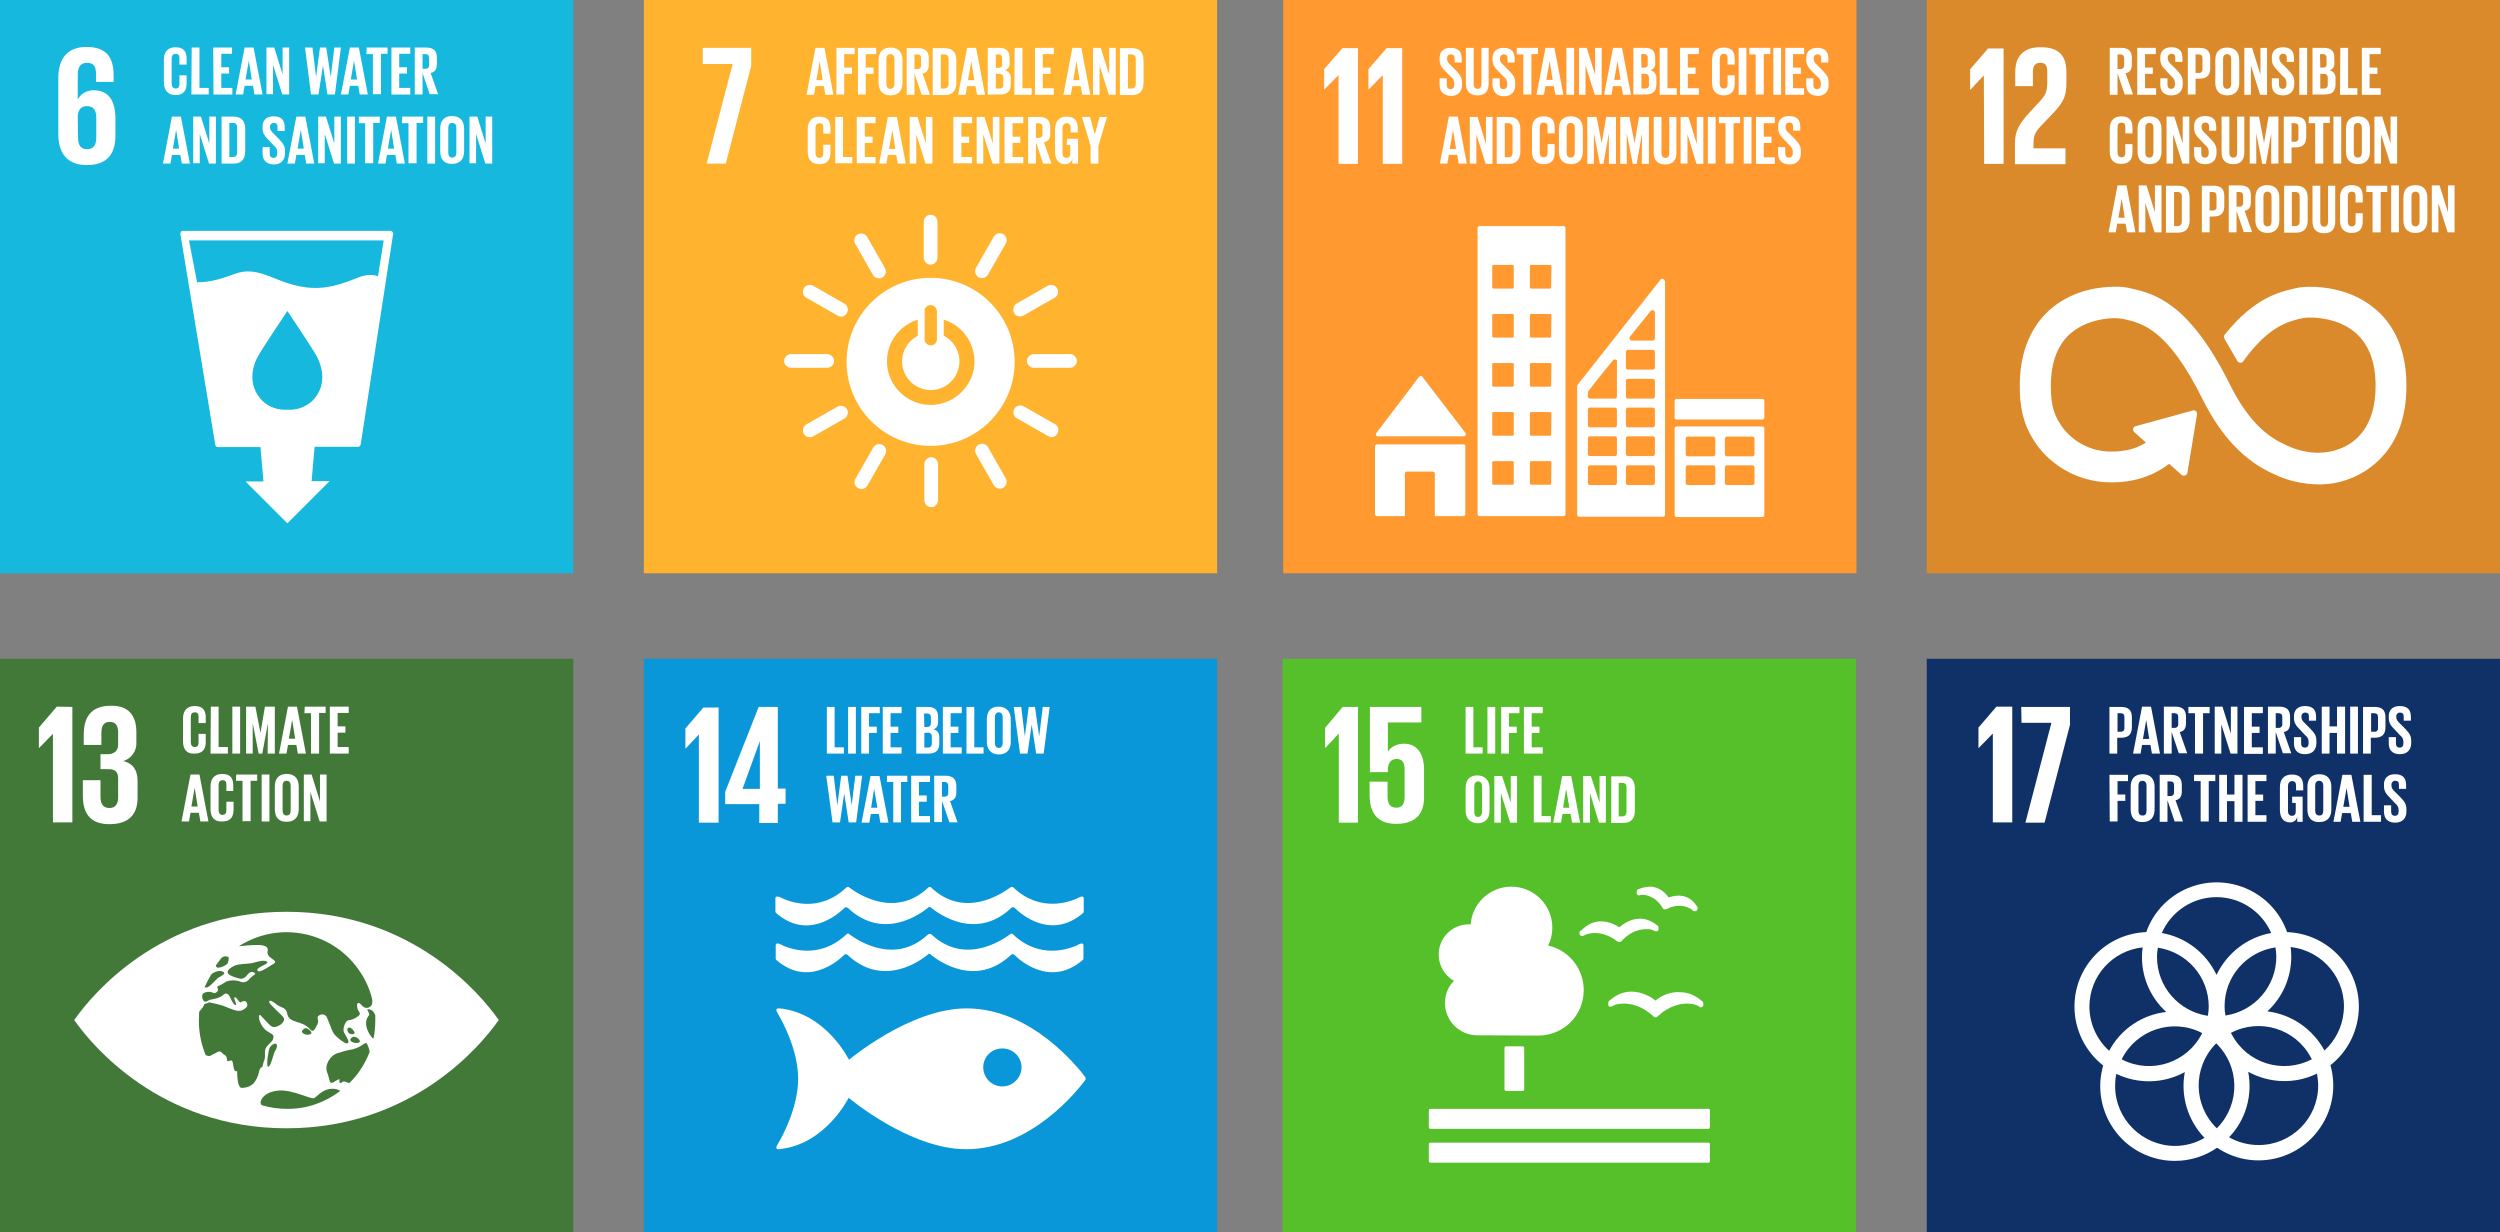 <?xml version="1.0" encoding="utf-8"?>
<!-- Generator: Adobe Illustrator 28.0.0, SVG Export Plug-In . SVG Version: 6.00 Build 0)  -->
<svg version="1.1" id="Layer_1" xmlns="http://www.w3.org/2000/svg" xmlns:xlink="http://www.w3.org/1999/xlink" x="0px" y="0px"
	 viewBox="0 0 836 412" style="enable-background:new 0 0 836 412;" xml:space="preserve">
<rect x="0" y="0" width="836" height="412" fill="#808080" stroke="none"/>
<style type="text/css">
	.st0{fill:#427939;}
	.st1{fill:#FFFFFF;}
	.st2{fill:#103167;}
	.st3{fill:#DA8A2B;}
	.st4{fill:#FF9930;}
	.st5{fill:#17B8DD;}
	.st6{fill:#FFB32F;}
	.st7{fill:#0A97D9;}
	.st8{fill:#56C02B;}
</style>
<g>
	<path id="Path_455" class="st0" d="M0,412h191.7V220.3H0V412z"/>
	<path id="Path_456" class="st1" d="M24.2,236.4V275h-6.5v-29.6l0,0l-4.6,4.7H13v-6.8l6-7L24.2,236.4L24.2,236.4z"/>
	<path id="Path_457" class="st1" d="M45.6,244.8v3.4c0.2,2.9-1.7,5.5-4.4,6.3c3.2,0.7,4.8,3,4.8,6.6v5.7c0,5.4-2.8,8.8-9.4,8.8
		s-8.9-3.8-8.9-9.6v-5.1h5.9v5.5c0,2.3,0.8,3.8,3,3.8c2,0,2.9-1.4,2.9-3.5v-6.4c0-2.1-0.9-3.1-3.2-3.1h-2.7v-5H36
		c2.1,0,3.5-1.1,3.5-3.1v-4.2c0-2.1-0.7-3.5-2.8-3.5s-2.8,1.4-2.8,3.8v3.9H28v-3.4c0-5.7,2.3-9.7,9.1-9.7
		C43,235.9,45.6,239.3,45.6,244.8"/>
	<path id="Path_458" class="st1" d="M166.2,340.3c-5.1-7.1-27.9-35.4-70.4-35.4s-65.3,28.3-70.4,35.4c-0.2,0.3-0.4,0.6-0.6,0.8
		c0.2,0.2,0.3,0.5,0.6,0.8c5.1,7.1,27.9,35.4,70.4,35.4s65.3-28.3,70.4-35.4c0.2-0.3,0.4-0.6,0.6-0.8
		C166.6,340.9,166.5,340.6,166.2,340.3 M72.2,322.8c0.4-0.6,1.7-2.2,1.8-2.4c0.4-0.4,0.9-0.6,1.4-0.6c0.4-0.1,1.1,0.2,1.1,0.5
		c0,0.6-0.1,1.3-0.4,1.9c-0.8,0.8-2,1.3-3.1,1.4C72.3,323.6,72.1,323,72.2,322.8 M70.7,325.8c0.1-0.1,0.1-0.1,0.2-0.2
		c0.7-0.5,1.5-0.8,2.3-0.9c0.7-0.1,1.7,0.2,1.8,0.7s-1.8,1.4-2.2,1.7c-1,0.9-2.6,2.9-3.6,3.1c-0.3,0.1-0.5,0-0.8-0.1
		C69.1,328.7,69.8,327.2,70.7,325.8 M86.6,358.5c-0.3,1.4-0.9,2.7-1.8,3.8c-1.1,1-2.5,1.5-4,1.5c-1.3-0.1-1.5-3.7-1.5-5.5
		c0-0.6-0.9,1.3-1.4-2.6c-0.3-2.5-1.9,0.3-2-1.4c-0.1-1.6-0.9-1.3-1.7-2.3c-0.8-1-1.8,0.1-3,0.6s-0.7,0.8-2.3,0.3h-0.1
		c-1.5-3.6-2.3-7.6-2.3-11.5c0-1,0.1-2,0.1-3c0.1-0.1,0.1-0.2,0.2-0.3c1.6-1.8,1.5-2.3,1.5-2.3l1.7-0.6c1.6,0.3,3.3,0.7,4.8,1.2
		c1.7,0.6,4.4,2.1,6,1.5c1.1-0.5,2-1.1,1.9-2c-0.1-1.2-1.1-1.5-2.2-0.7c-0.4,0.3-1.3-1.8-2-1.7c-0.7,0.1,0.9,2.4,0.3,2.6
		s-1.8-2.4-2-2.9s-1.1-1.4-1.9-0.7c-1.7,1.7-4.6,1.6-5.1,2c-1.7,1.3-2.2-0.4-2.2-1.5c0.1-0.2,0.1-0.5,0.2-0.7c1-0.7,2.2-0.8,3.3-0.4
		c0.8,0.5,1.3-0.1,1.6-0.4c0.3-0.3,0.2-0.8,0-1.2c-0.2-0.4,0.4-0.7,0.8-0.8c0.8-0.4,1.5-0.8,2.2-1.3c1.5-0.5,3-0.5,4.5,0
		c1,0.5,2.2,0.3,3-0.6c0.6-0.7,1.3-1.3,2.1-1.8c0.4-0.2-1.1-1.6-2.3-0.1c-1.2,1.5-1.9,1.6-2.4,1.6s-4-0.9-4.4-1.9
		c-0.4-1.1,1.1-1.9,2.3-2.5s4.7-0.6,5.6-0.8c1.8-0.4,4.1-1.3,5.2-0.5s-4.8,2.1-2.9,3.2c0.7,0.4,3.9-1.8,4.9-2.4
		c2.5-1.3-2.5-1.8-1.8-4.4c0.7-3-6.1-1.8-9.6-1.6c13.8-8.8,32-4.8,40.8,9c1.8,2.8,3.1,5.8,3.8,9c0,0.5,0,0.9-0.1,1.4
		c-0.4,1-1.5,1.5-2.5,1.1c-0.4-0.2-0.7-0.4-1-0.8s-1.6-1.6-1.5,0.4s2,2.3,0.1,3.5c-0.9,0.7-2,1.1-3.1,1.2c-0.9,0.3-1.7,2.4-1.5,3.6
		c0.2,1.1,2.9,4.2,0.9,4.1c-0.5,0-4-2.4-4.6-4s-1.3-3.2-1.8-4.5c-0.3-0.9-1.3-1.4-2.2-1.1c-0.2,0.1-0.4,0.2-0.6,0.3
		c-1,0.7,0.3,1.4-0.5,3c-0.8,1.5-1.3,2.9-2.4,1.6c-2.9-3.3-7.1-1.7-7.7-5.4c-0.4-2-2.1-1.8-3.5-2.9s-2.3-1.7-2.5-0.9
		c-0.2,0.7,4.5,4.5,4.9,5.4c0.5,1.4-1.4,2.7-2.8,3s-2-0.8-3.4-2.2c-1.4-1.4-2-2.5-2.1-1.3c-0.1,1.6,1.3,4,2.7,4.9
		c1.2,0.8,2.5,1.1,2.1,2.3s0,0.5-1.3,1.9c-1.3,1.3-1.6,1.8-1.5,3.6s-0.4,2-0.7,3.5C87.8,357.5,87.1,356.2,86.6,358.5 M118.3,346.7
		c1-0.1,2.5,1.3,1.9,1.8s-2.1,0.3-2.8-0.3C116.6,347.6,117.8,346.7,118.3,346.7 M117,345.7c-0.3-0.1-0.6-0.4-0.8-1.1
		c-0.2-0.3,0-0.7,0.3-0.9c0.2-0.1,0.5-0.1,0.7,0c0.7,0.4,1.2,1,1.4,1.7C118.6,345.9,117.4,345.9,117,345.7 M104,345.7
		c-0.9,0.5-2,0.4-2.8-0.3c-0.7-0.6,0.5-1.5,0.9-1.6C103.1,343.8,104.6,345.2,104,345.7 M91.9,351.6c-0.4,0.7-1.5,5.6-2.3,5.1
		c-0.7-0.6,0.3-5.8,0.5-6.2C91.3,348.3,93.9,348.4,91.9,351.6 M95.9,370.8c-2.8,0-5.6-0.4-8.3-1.2c-0.4-0.3-0.6-0.9-0.4-1.4
		c0.9-2.4,3.6-3.3,5.8-3.5c4.8-0.5,11.1,3.1,12.1,2.5s3-3.2,6-3.1c0.9-0.1,1.9,0.2,2.7,0.7C108.7,368.7,102.4,370.9,95.9,370.8
		 M116.8,362.2c-0.3-0.1-0.6-0.2-0.9-0.3c-1.6-0.8-1.4,0.5-2.2,0.2s0.9-2.1-1.5-0.6c-2.4,1.6-1.7-0.2-2.8-2.9
		c-1-2.6,1.2-5.6,3.1-6.3c1.8-0.6,3.5-1.1,5.4-1.4c3.6-0.9,4.3-3,4.9-1.7c0.1,0.2,0.2,0.5,0.3,0.7c0.3,0.6,0.4,1.3,0.5,1.9
		C122.1,355.7,119.8,359.3,116.8,362.2 M124.9,347.3c-0.8-0.2-4.1-4.8-1.5-7.8c0.4-0.5-0.9-2-0.5-2c1.4-0.1,2.2,0.8,2.6,2.1
		c0,0.6,0,1.1,0,1.7C125.5,343.3,125.3,345.3,124.9,347.3"/>
	<path id="Path_459" class="st1" d="M61.2,247.9v-7.6c0-2.5,1.2-4.2,3.9-4.2c2.9,0,3.7,1.6,3.7,3.9v1.8h-2.4v-2.1
		c0-1-0.3-1.5-1.3-1.5s-1.3,0.7-1.3,1.6v8.4c0,0.9,0.4,1.6,1.3,1.6c1,0,1.3-0.6,1.3-1.5v-2.9h2.4v2.7c0,2.2-0.9,3.9-3.7,3.9
		C62.3,252.2,61.2,250.4,61.2,247.9"/>
	<path id="Path_461" class="st1" d="M70.5,236.3h2.6v13.5h3.1v2.2h-5.8L70.5,236.3L70.5,236.3z"/>
	<path id="Path_462" class="st1" d="M77.7,252h2.6v-15.7h-2.6V252z"/>
	<path id="Path_463" class="st1" d="M89.6,241.8L89.6,241.8L87.7,252h-1.2l-2-10.2l0,0V252h-2.2v-15.7h3.1l1.7,8.8l0,0l1.5-8.8h3.3
		V252h-2.4L89.6,241.8L89.6,241.8z"/>
	<path id="Path_464" class="st1" d="M93.3,252l3-15.7h3l3,15.7h-2.7l-0.5-2.9h-2.8l-0.5,2.9H93.3z M96.6,247h2.1l-1-6.3l0,0
		L96.6,247z"/>
	<path id="Path_465" class="st1" d="M101.9,236.3h7v2.1h-2.2V252H104v-13.5h-2.2L101.9,236.3L101.9,236.3z"/>
	<path id="Path_466" class="st1" d="M110.3,236.3h6.3v2.1h-3.7v4.5h2.6v2.1h-2.6v4.8h3.7v2.2h-6.3V236.3z"/>
	<path id="Path_467" class="st1" d="M60.7,274.7l3-15.7h3l3,15.7H67l-0.5-2.9h-2.8l-0.5,2.9H60.7z M64,269.7h2.1l-1-6.3l0,0
		L64,269.7z"/>
	<path id="Path_468" class="st1" d="M70.4,270.6V263c0-2.5,1.2-4.2,3.9-4.2c2.9,0,3.7,1.6,3.7,3.9v1.8h-2.3v-2.1
		c0-1-0.3-1.5-1.3-1.5c-0.9,0-1.3,0.7-1.3,1.6v8.4c0,0.9,0.4,1.6,1.3,1.6s1.3-0.6,1.3-1.5v-2.9h2.4v2.7c0,2.2-0.9,3.9-3.7,3.9
		C71.6,274.9,70.4,273.1,70.4,270.6"/>
	<path id="Path_470" class="st1" d="M79,259h7v2.1h-2.2v13.5h-2.7v-13.5h-2.2L79,259L79,259z"/>
	<path id="Path_471" class="st1" d="M87.5,274.7h2.6V259h-2.6V274.7z"/>
	<path id="Path_472" class="st1" d="M91.9,270.6V263c0-2.5,1.2-4.2,4-4.2s4,1.8,4,4.2v7.6c0,2.4-1.2,4.2-4,4.2
		C93.1,274.9,91.9,273.1,91.9,270.6 M97.2,271.1v-8.4c0-0.9-0.4-1.6-1.4-1.6c-0.9,0-1.3,0.7-1.3,1.6v8.4c0,0.9,0.4,1.6,1.3,1.6
		C96.8,272.7,97.2,272,97.2,271.1"/>
	<path id="Path_474" class="st1" d="M103.8,264.8v9.8h-2.2V259h2.6l2.8,9v-9h2.2v15.7h-2.3L103.8,264.8z"/>
</g>
<g>
	<path id="Path_475" class="st2" d="M644.3,412H836V220.3H644.3V412z"/>
	<path id="Path_476" class="st1" d="M672.9,236.4V275h-6.5v-29.6h-0.1l-4.6,4.7h-0.1v-6.8l6-7h5.3L672.9,236.4L672.9,236.4z"/>
	<path id="Path_477" class="st1" d="M675.9,236.4h16.3v6l-8.5,32.7h-6.4l8.7-33.4h-10L675.9,236.4L675.9,236.4z"/>
	<path id="Path_478" class="st1" d="M788.8,336.6c0-13.4-10.6-24.4-24-24.9c-4.6-13-18.9-19.8-31.9-15.2
		c-7.1,2.5-12.7,8.1-15.2,15.2c-13.4,0.5-24,11.5-24,24.9c0,7.7,3.6,15,9.6,19.7c-3.8,13.2,3.8,27.1,17,30.9c2.3,0.7,4.6,1,7,1
		c5,0,9.9-1.5,14.1-4.4c11.5,7.7,26.9,4.6,34.6-6.9c4.1-6.1,5.3-13.6,3.3-20.7C785.3,351.5,788.8,344.2,788.8,336.6 M761.2,319.9
		c0,9.9-7.2,18.2-17,19.7c-0.2-1-0.3-2-0.3-3.1c0-9.9,7.2-18.2,17-19.7C761.1,317.9,761.2,318.9,761.2,319.9 M741.3,377.3
		c-7.9-7.6-8.1-20.2-0.5-28.1c0.1-0.1,0.2-0.2,0.3-0.3c7.9,7.6,8.1,20.2,0.5,28.1C741.5,377.1,741.4,377.2,741.3,377.3 M721.6,316.9
		c9.8,1.5,17,9.8,17,19.7c0,1-0.1,2.1-0.3,3.1c-9.8-1.5-17-9.8-17-19.7C721.3,318.9,721.4,317.9,721.6,316.9 M736.4,345.5
		c-4.9,9.8-16.8,13.8-26.6,8.9c-0.1-0.1-0.2-0.1-0.3-0.2c4.9-9.8,16.8-13.8,26.6-8.9C736.2,345.4,736.3,345.4,736.4,345.5
		 M746,345.4c9.7-5.1,21.7-1.4,26.8,8.3c0.1,0.2,0.2,0.4,0.3,0.5c-9.7,5.1-21.7,1.4-26.8-8.3C746.2,345.7,746.1,345.5,746,345.4
		 M741.2,300c7.9,0,15.1,4.7,18.3,12c-8,1.4-14.8,6.7-18.3,14c-3.5-7.4-10.3-12.6-18.3-14C726.1,304.7,733.3,300,741.2,300
		 M698.7,336.6c0-10.2,7.7-18.7,17.8-19.8c-1.1,8.1,1.9,16.2,7.9,21.6c-8.1,0.9-15.3,5.8-19.1,13
		C701.1,347.6,698.7,342.2,698.7,336.6 M707.3,363.2c0-1.4,0.1-2.8,0.4-4.1c7.3,3.5,15.8,3.3,22.9-0.6c-1.5,8,1,16.2,6.6,22
		c-3,1.8-6.5,2.7-10,2.7C716.3,383.1,707.3,374.2,707.3,363.2 M775.2,363c0,11-8.9,19.9-19.9,19.9c-3.5,0-6.9-0.9-9.9-2.6
		c5.6-5.8,7.9-14,6.4-21.9c7.1,3.9,15.7,4.2,23,0.6C775,360.3,775.2,361.7,775.2,363 M758.2,338.2c5.1-4.7,8-11.3,8-18.3
		c0-1.1-0.1-2.1-0.2-3.2c10.9,1.2,18.9,11,17.7,21.9c-0.5,4.9-2.8,9.4-6.4,12.7C773.4,344.1,766.3,339.2,758.2,338.2"/>
	<path id="Path_479" class="st1" d="M705.4,236.4h3.9c2.7,0,3.6,1.3,3.6,3.5v3.3c0,2.2-1,3.5-3.6,3.5H708v5.3h-2.6V236.4
		L705.4,236.4z M708.1,238.5v6.2h1c0.6,0.1,1.2-0.3,1.3-0.9c0-0.1,0-0.2,0-0.4v-3.6c0-0.9-0.4-1.3-1.3-1.3H708.1z"/>
	<path id="Path_481" class="st1" d="M713.3,252l3-15.7h3l3,15.7h-2.7l-0.5-2.9h-2.8l-0.5,2.9H713.3z M716.6,247.1h2.1l-1-6.3l0,0
		L716.6,247.1z"/>
	<path id="Path_482" class="st1" d="M726.2,244.8v7.2h-2.6v-15.7h3.8c2.7,0,3.6,1.3,3.6,3.5v2c0,1.7-0.6,2.7-2.1,3l2.5,7.1h-2.8
		L726.2,244.8z M726.2,238.5v4.9h0.9c0.6,0.1,1.2-0.3,1.3-1c0-0.1,0-0.2,0-0.3v-2.3c0-0.9-0.4-1.3-1.3-1.3L726.2,238.5L726.2,238.5z
		"/>
	<path id="Path_484" class="st1" d="M731.9,236.4h7v2.1h-2.2V252H734v-13.5h-2.2v-2.1H731.9z"/>
	<path id="Path_485" class="st1" d="M742.8,242.2v9.8h-2.2v-15.7h2.6l2.8,9v-9h2.2V252h-2.3L742.8,242.2z"/>
	<path id="Path_486" class="st1" d="M750.4,236.4h6.3v2.1H753v4.5h2.6v2.1H753v4.8h3.7v2.2h-6.3V236.4z"/>
	<path id="Path_487" class="st1" d="M761,244.8v7.2h-2.6v-15.7h3.8c2.7,0,3.6,1.3,3.6,3.5v2c0,1.7-0.6,2.7-2.1,3l2.5,7.1h-2.8
		L761,244.8z M761,238.5v4.9h0.9c0.6,0.1,1.2-0.3,1.3-1c0-0.1,0-0.2,0-0.3v-2.3c0-0.9-0.4-1.3-1.3-1.3L761,238.5L761,238.5z"/>
	<path id="Path_488" class="st1" d="M767.1,248.6v-2.1h2.4v2.1c0,0.9,0.4,1.4,1.3,1.4c0.8,0,1.2-0.6,1.2-1.4V248
		c0-0.9-0.5-1.7-1.2-2.2l-1.5-1.6c-1.5-1.5-2.2-2.4-2.2-4.2v-0.5c0-1.9,1.1-3.4,3.7-3.4c2.6,0,3.7,1.3,3.7,3.6v1.3h-2.4v-1.4
		c0-0.9-0.4-1.3-1.2-1.3c-0.6-0.1-1.2,0.4-1.3,1c0,0.1,0,0.2,0,0.2v0.3c0,0.9,0.5,1.4,1.2,2.1l1.7,1.7c1.4,1.5,2.1,2.3,2.1,4.1v0.8
		c0,2.1-1.2,3.7-3.8,3.7S767.1,250.7,767.1,248.6"/>
	<path id="Path_490" class="st1" d="M781.5,245.1H779v6.9h-2.6v-15.7h2.6v6.6h2.5v-6.6h2.7V252h-2.7V245.1z"/>
	<path id="Path_491" class="st1" d="M785.9,252h2.6v-15.7h-2.6V252z"/>
	<path id="Path_492" class="st1" d="M790.2,236.4h3.9c2.7,0,3.6,1.3,3.6,3.5v3.3c0,2.2-1,3.5-3.6,3.5h-1.3v5.3h-2.6L790.2,236.4
		L790.2,236.4z M792.9,238.5v6.2h1c0.6,0.1,1.2-0.3,1.3-0.9c0-0.1,0-0.2,0-0.4v-3.6c0-0.9-0.4-1.3-1.3-1.3H792.9z"/>
	<path id="Path_493" class="st1" d="M798.8,248.6v-2.1h2.4v2.1c0,0.9,0.4,1.4,1.3,1.4c0.8,0,1.2-0.6,1.2-1.4V248
		c0-0.9-0.5-1.7-1.2-2.2l-1.5-1.6c-1.5-1.5-2.2-2.4-2.2-4.2v-0.5c0-1.9,1.1-3.4,3.7-3.4c2.6,0,3.7,1.3,3.7,3.6v1.3h-2.4v-1.4
		c0-0.9-0.4-1.3-1.2-1.3c-0.6-0.1-1.2,0.4-1.3,1c0,0.1,0,0.2,0,0.2v0.3c0,0.9,0.5,1.4,1.2,2.1l1.7,1.7c1.4,1.5,2.1,2.3,2.1,4.1v0.8
		c0,2.1-1.2,3.7-3.8,3.7S798.8,250.7,798.8,248.6"/>
	<path id="Path_495" class="st1" d="M705.4,259.1h6.2v2.1h-3.5v4.5h2.6v2.1h-2.6v6.9h-2.6L705.4,259.1L705.4,259.1z"/>
	<path id="Path_496" class="st1" d="M712.5,270.7v-7.6c0-2.5,1.2-4.2,4-4.2s4,1.8,4,4.2v7.6c0,2.4-1.2,4.2-4,4.2
		C713.7,275,712.5,273.2,712.5,270.7 M717.8,271.1v-8.4c0-0.9-0.4-1.6-1.4-1.6c-0.9,0-1.3,0.7-1.3,1.6v8.4c0,0.9,0.4,1.6,1.3,1.6
		C717.4,272.8,717.8,272.1,717.8,271.1"/>
	<path id="Path_497" class="st1" d="M724.8,267.6v7.2h-2.6v-15.7h3.8c2.7,0,3.6,1.3,3.6,3.5v2c0,1.7-0.6,2.7-2.1,3l2.5,7.1h-2.8
		L724.8,267.6z M724.8,261.3v4.9h0.9c0.6,0.1,1.2-0.3,1.3-1c0-0.1,0-0.2,0-0.3v-2.3c0-0.9-0.4-1.3-1.3-1.3L724.8,261.3L724.8,261.3z
		"/>
	<path id="Path_499" class="st1" d="M733.8,259.1h7v2.1h-2.2v13.5h-2.7v-13.5h-2.2v-2.1H733.8z"/>
	<path id="Path_500" class="st1" d="M747.2,267.9h-2.5v6.9h-2.6v-15.7h2.6v6.6h2.5v-6.6h2.7v15.7h-2.7V267.9z"/>
	<path id="Path_501" class="st1" d="M751.6,259.1h6.3v2.1h-3.7v4.5h2.6v2.1h-2.6v4.8h3.7v2.2h-6.3V259.1z"/>
	<path id="Path_502" class="st1" d="M766.3,266.4h3.7v8.4h-1.8v-1.7c-0.2,1.2-1.3,2-2.5,1.9c-2.3,0-3.3-1.8-3.3-4.2v-7.6
		c0-2.4,1.2-4.2,4-4.2c2.9,0,3.8,1.6,3.8,3.9v1.4h-2.4v-1.6c0-1-0.4-1.5-1.3-1.5c-0.9,0-1.4,0.7-1.4,1.6v8.4c0,0.9,0.4,1.6,1.3,1.6
		c0.9,0,1.3-0.5,1.3-1.5v-2.8h-1.2v-2.1L766.3,266.4L766.3,266.4z"/>
	<path id="Path_503" class="st1" d="M771.6,270.7v-7.6c0-2.5,1.2-4.2,4-4.2s4,1.8,4,4.2v7.6c0,2.4-1.2,4.2-4,4.2
		C772.8,275,771.6,273.2,771.6,270.7 M776.9,271.1v-8.4c0-0.9-0.4-1.6-1.4-1.6c-0.9,0-1.3,0.7-1.3,1.6v8.4c0,0.9,0.4,1.6,1.3,1.6
		C776.5,272.8,776.9,272.1,776.9,271.1"/>
	<path id="Path_505" class="st1" d="M780.3,274.8l3-15.7h3l3,15.7h-2.7l-0.5-2.9h-2.9l-0.5,2.9H780.3z M783.6,269.8h2.1l-1-6.3l0,0
		L783.6,269.8z"/>
	<path id="Path_506" class="st1" d="M790.5,259.1h2.6v13.5h3.1v2.2h-5.8v-15.7H790.5z"/>
	<path id="Path_507" class="st1" d="M797.2,271.4v-2.1h2.4v2.1c0,0.9,0.4,1.4,1.3,1.4c0.8,0,1.2-0.6,1.2-1.4v-0.6
		c0-0.9-0.5-1.7-1.2-2.2l-1.5-1.6c-1.5-1.5-2.2-2.4-2.2-4.2v-0.5c0-1.9,1.1-3.4,3.7-3.4c2.6,0,3.7,1.3,3.7,3.6v1.3h-2.4v-1.4
		c0-0.9-0.4-1.3-1.2-1.3c-0.6-0.1-1.2,0.4-1.3,1.1c0,0.1,0,0.2,0,0.2v0.3c0,0.9,0.5,1.4,1.2,2.1l1.7,1.7c1.4,1.5,2.1,2.3,2.1,4.1
		v0.8c0,2.1-1.2,3.7-3.8,3.7S797.2,273.5,797.2,271.4"/>
</g>
<g>
	<path id="Path_509" class="st3" d="M644.3,191.7H836V0H644.3V191.7z"/>
	<path id="Path_510" class="st1" d="M663.4,25.2L663.4,25.2l0.1,29.6h6.5V16.2h-5.2l-6,7V30h0.1L663.4,25.2z"/>
	<path id="Path_511" class="st1" d="M673.9,24.1v4.7h5.9V24c0-2.3,1.1-3,2.5-3c1.3,0,2.3,0.5,2.3,2.9v3.2c0,3.2-0.3,4.4-2.4,6.7
		l-3.6,3.9c-3.5,3.8-4.8,6.3-4.8,10.1v7.1h16.9v-5.3H680v-1.8c0-3,1.1-4.2,2.7-5.9l4.2-4.4c3.4-3.6,4.1-5.9,4.1-9.7V24
		c0-5.5-2.7-8.2-8.5-8.2C676.8,15.7,673.9,18.7,673.9,24.1"/>
	<path id="Path_512" class="st1" d="M793.5,102.7c-7.8-6.2-17.2-6.8-20.9-6.8c-1.7,0-3.4,0.1-5,0.5l-0.5,0.1
		c-5,1.2-13.2,3.1-22.9,15.1l-0.3,0.4c-0.2,0.2-0.2,0.5-0.2,0.7s0.1,0.4,0.2,0.6l0.2,0.4c1.6,2.7,2.9,5,4,6.9
		c0.3,0.6,1.1,0.9,1.7,0.6c0.1-0.1,0.2-0.2,0.3-0.3c0.1-0.1,0.1-0.2,0.2-0.3c8.3-11.5,14.9-13.1,19.2-14.1l0.5-0.1
		c0.9-0.2,1.8-0.2,2.7-0.2c2,0,9,0.3,14.4,4.6c4.8,3.8,7.3,9.9,7.3,18.2c0,13.8-6.7,19.2-12.3,21.2c-2.2,0.8-4.5,1.2-6.8,1.2
		c-3.5,0-7-0.8-10.3-2.3l-0.4-0.2c-4.8-2.1-12-6.4-18.8-20.1c-13.9-28-25.6-30.6-33.4-32.4l-0.4-0.1c-1.6-0.3-3.3-0.5-5-0.4
		c-4.5,0-13.1,0.9-20.5,6.8c-5,4-11.1,11.9-11.1,26.3c0,8.8,1.8,14.6,6.4,20.7c5.9,7.4,14.9,11.7,24.4,11.6c2.4,0,4.7-0.2,7.1-0.7
		c4.4-0.9,8.5-2.8,12.1-5.5l4.1,3.7c0.5,0.4,1.2,0.4,1.7-0.1c0.2-0.2,0.3-0.5,0.3-0.8l3.2-19.4v-0.2c0-0.3-0.1-0.6-0.4-0.8
		c-0.2-0.2-0.5-0.3-0.8-0.3l0,0l-18.9,5.2l-0.4,0.1c-0.2,0-0.4,0.2-0.6,0.3c-0.2,0.2-0.3,0.5-0.3,0.9c0,0.3,0.2,0.6,0.4,0.8l3.9,3.5
		c-1.9,1.2-3.9,2-6.1,2.5c-1.7,0.3-3.3,0.5-5,0.5c-6.2,0.2-12.2-2.5-16.2-7.3l-0.1-0.1c-3.3-4.3-4.4-7.9-4.4-14.4
		c0-8.3,2.4-14.4,7.2-18.2c5.3-4.2,12.1-4.6,14.1-4.6c0.9,0,1.8,0.1,2.7,0.2l0.4,0.1c6.2,1.4,14.7,3.3,26.4,26.9
		c6.2,12.4,14,20.6,23.7,24.9c4.7,2.3,9.8,3.4,15,3.5c3.6,0,7.1-0.6,10.4-1.9c5.7-2.1,19-9.4,19-30.9
		C804.8,114.6,798.7,106.7,793.5,102.7"/>
	<path id="Path_513" class="st1" d="M708.1,24.5v7.2h-2.6V16h3.8c2.7,0,3.6,1.3,3.6,3.5v2c0,1.7-0.6,2.7-2.1,3l2.5,7.1h-2.8
		L708.1,24.5z M708.1,18.2v4.9h0.9c0.6,0.1,1.2-0.3,1.3-1c0-0.1,0-0.2,0-0.3v-2.3c0-0.9-0.4-1.3-1.3-1.3L708.1,18.2L708.1,18.2z"/>
	<path id="Path_515" class="st1" d="M714.6,16h6.3v2.1h-3.6v4.5h2.6v2.1h-2.6v4.8h3.7v2.2h-6.3V16H714.6z"/>
	<path id="Path_516" class="st1" d="M722.4,28.3v-2.1h2.4v2.1c0,0.9,0.4,1.4,1.3,1.4c0.8,0,1.2-0.6,1.2-1.4v-0.6
		c0-0.9-0.5-1.7-1.2-2.2l-1.5-1.6c-1.5-1.5-2.2-2.4-2.2-4.2v-0.5c0-1.9,1.1-3.4,3.7-3.4c2.6,0,3.7,1.3,3.7,3.6v1.3h-2.4v-1.4
		c0-0.9-0.4-1.3-1.2-1.3c-0.6-0.1-1.2,0.4-1.3,1c0,0.1,0,0.2,0,0.2v0.3c0,0.9,0.5,1.4,1.2,2.1l1.7,1.7c1.4,1.5,2.1,2.3,2.1,4.1v0.8
		c0,2.1-1.2,3.7-3.8,3.7C723.5,31.9,722.4,30.4,722.4,28.3"/>
	<path id="Path_517" class="st1" d="M731.6,16h3.9c2.7,0,3.6,1.3,3.6,3.5v3.3c0,2.2-1,3.5-3.6,3.5h-1.3v5.3h-2.6
		C731.6,31.7,731.6,16,731.6,16z M734.2,18.2v6.2h1c0.6,0.1,1.2-0.3,1.3-0.9c0-0.1,0-0.2,0-0.4v-3.6c0-0.9-0.4-1.3-1.3-1.3
		C735.2,18.2,734.2,18.2,734.2,18.2z"/>
	<path id="Path_518" class="st1" d="M740.8,27.7v-7.6c0-2.5,1.2-4.2,4-4.2s4,1.8,4,4.2v7.6c0,2.4-1.2,4.2-4,4.2
		S740.8,30.1,740.8,27.7 M746.1,28.1v-8.4c0-0.9-0.4-1.6-1.4-1.6c-0.9,0-1.3,0.7-1.3,1.6v8.4c0,0.9,0.4,1.6,1.3,1.6
		C745.7,29.7,746.1,29,746.1,28.1"/>
	<path id="Path_520" class="st1" d="M752.7,21.9v9.8h-2.2V16h2.6l2.8,9v-9h2.2v15.7h-2.3L752.7,21.9z"/>
	<path id="Path_521" class="st1" d="M759.7,28.3v-2.1h2.4v2.1c0,0.9,0.4,1.4,1.3,1.4c0.8,0,1.2-0.6,1.2-1.4v-0.6
		c0-0.9-0.5-1.7-1.2-2.2l-1.5-1.6c-1.5-1.5-2.2-2.4-2.2-4.2v-0.5c0-1.9,1.1-3.4,3.7-3.4c2.6,0,3.7,1.3,3.7,3.6v1.3h-2.4v-1.4
		c0-0.9-0.4-1.3-1.2-1.3c-0.6-0.1-1.2,0.4-1.3,1c0,0.1,0,0.2,0,0.2v0.3c0,0.9,0.5,1.4,1.2,2.1l1.7,1.7c1.4,1.5,2.1,2.3,2.1,4.1v0.8
		c0,2.1-1.2,3.7-3.8,3.7C760.8,31.9,759.7,30.4,759.7,28.3"/>
	<path id="Path_523" class="st1" d="M768.9,31.7h2.6V16h-2.6V31.7z"/>
	<path id="Path_524" class="st1" d="M773.3,16h3.8c2.6,0,3.5,1.2,3.5,3.4V21c0.2,1.1-0.5,2.2-1.6,2.5c1.2,0.2,2.1,1.4,2,2.6v2.1
		c0,2.2-1,3.4-3.6,3.4h-4.1L773.3,16L773.3,16z M775.9,22.6h0.9c0.6,0.1,1.2-0.3,1.2-1c0-0.1,0-0.2,0-0.3v-1.9
		c0.1-0.6-0.3-1.2-0.9-1.3c-0.1,0-0.2,0-0.4,0h-0.9L775.9,22.6L775.9,22.6z M775.9,24.7v4.9h1.2c0.6,0.1,1.2-0.3,1.3-0.9
		c0-0.1,0-0.2,0-0.3V26c0-0.8-0.4-1.3-1.3-1.3H775.9L775.9,24.7z"/>
	<path id="Path_526" class="st1" d="M782.6,16h2.6v13.5h3.1v2.2h-5.8L782.6,16L782.6,16z"/>
	<path id="Path_527" class="st1" d="M789.8,16h6.3v2.1h-3.7v4.5h2.6v2.1h-2.6v4.8h3.7v2.2h-6.3V16z"/>
	<path id="Path_528" class="st1" d="M705.5,50.7v-7.6c0-2.5,1.2-4.2,3.9-4.2c2.9,0,3.7,1.6,3.7,3.9v1.8h-2.4v-2.1
		c0-1-0.3-1.5-1.3-1.5s-1.3,0.7-1.3,1.6V51c0,0.9,0.4,1.6,1.3,1.6c1,0,1.3-0.6,1.3-1.5v-2.9h2.4v2.7c0,2.2-0.9,3.9-3.7,3.9
		C706.6,54.9,705.5,53.1,705.5,50.7"/>
	<path id="Path_529" class="st1" d="M714.8,50.7v-7.6c0-2.5,1.2-4.2,4-4.2s4,1.8,4,4.2v7.6c0,2.4-1.2,4.2-4,4.2
		S714.8,53.1,714.8,50.7 M720.1,51.1v-8.4c0-0.9-0.4-1.6-1.4-1.6c-0.9,0-1.3,0.7-1.3,1.6v8.4c0,0.9,0.4,1.6,1.3,1.6
		C719.7,52.7,720.1,52,720.1,51.1"/>
	<path id="Path_531" class="st1" d="M726.7,44.9v9.8h-2.2V39h2.6l2.8,9v-9h2.2v15.7h-2.3L726.7,44.9z"/>
	<path id="Path_532" class="st1" d="M733.7,51.3v-2.1h2.4v2.1c0,0.9,0.4,1.4,1.3,1.4c0.8,0,1.2-0.6,1.2-1.4v-0.6
		c0-0.9-0.5-1.7-1.2-2.2l-1.5-1.6c-1.5-1.5-2.2-2.4-2.2-4.2v-0.5c0-1.9,1.1-3.4,3.7-3.4c2.6,0,3.7,1.3,3.7,3.6v1.3h-2.4v-1.4
		c0-0.9-0.4-1.3-1.2-1.3c-0.6-0.1-1.2,0.4-1.3,1c0,0.1,0,0.2,0,0.2v0.3c0,0.9,0.5,1.4,1.2,2.1l1.7,1.7c1.4,1.5,2.1,2.3,2.1,4.1v0.8
		c0,2.1-1.2,3.7-3.8,3.7C734.8,54.9,733.7,53.4,733.7,51.3"/>
	<path id="Path_533" class="st1" d="M750.5,39v11.9c0,2.4-1,4-3.7,4c-2.8,0-3.9-1.6-3.9-4V39h2.6v12.1c0,0.9,0.4,1.6,1.3,1.6
		c0.9,0,1.3-0.6,1.3-1.6V39H750.5L750.5,39z"/>
	<path id="Path_535" class="st1" d="M759.5,44.6L759.5,44.6l-1.8,10.2h-1.2l-2-10.2l0,0v10.1h-2.2V39h3.1l1.7,8.8l0,0l1.5-8.8h3.3
		v15.7h-2.4L759.5,44.6L759.5,44.6z"/>
	<path id="Path_536" class="st1" d="M763.7,39h3.9c2.7,0,3.6,1.3,3.6,3.5v3.3c0,2.2-1,3.5-3.6,3.5h-1.3v5.3h-2.6
		C763.7,54.7,763.7,39,763.7,39z M766.3,41.2v6.2h1c0.6,0.1,1.2-0.3,1.3-0.9c0-0.1,0-0.2,0-0.4v-3.6c0-0.9-0.4-1.3-1.3-1.3H766.3z"
		/>
	<path id="Path_538" class="st1" d="M772.1,39h7v2.1h-2.2v13.6h-2.7V41.2H772L772.1,39L772.1,39z"/>
	<path id="Path_539" class="st1" d="M780.3,54.7h2.6V39h-2.6V54.7z"/>
	<path id="Path_540" class="st1" d="M784.5,50.7v-7.6c0-2.5,1.2-4.2,4-4.2s4,1.8,4,4.2v7.6c0,2.4-1.2,4.2-4,4.2
		S784.5,53.1,784.5,50.7 M789.8,51.1v-8.4c0-0.9-0.4-1.6-1.4-1.6c-0.9,0-1.3,0.7-1.3,1.6v8.4c0,0.9,0.4,1.6,1.3,1.6
		C789.4,52.7,789.8,52,789.8,51.1"/>
	<path id="Path_542" class="st1" d="M796.2,44.9v9.8H794V39h2.6l2.8,9v-9h2.2v15.7h-2.3L796.2,44.9z"/>
	<path id="Path_543" class="st1" d="M705.1,77.7l3-15.7h3l3,15.7h-2.8l-0.5-2.9H708l-0.5,2.9H705.1z M708.4,72.8h2.1l-1-6.3l0,0
		L708.4,72.8z"/>
	<path id="Path_544" class="st1" d="M717.4,67.9v9.8h-2.2V62h2.6l2.8,9v-9h2.2v15.7h-2.3L717.4,67.9z"/>
	<path id="Path_545" class="st1" d="M732.2,66.3v7.3c0,2.4-1,4.2-3.8,4.2h-4.1V62.1h4.1C731.3,62.1,732.2,63.8,732.2,66.3
		 M728.1,75.6c1.1,0,1.5-0.6,1.5-1.6v-8.2c0.1-0.8-0.4-1.5-1.2-1.6c-0.1,0-0.2,0-0.3,0H727v11.4L728.1,75.6L728.1,75.6z"/>
	<path id="Path_546" class="st1" d="M736.3,62.1h3.9c2.7,0,3.6,1.3,3.6,3.5v3.3c0,2.2-1,3.5-3.6,3.5h-1.3v5.3h-2.6
		C736.3,77.7,736.3,62.1,736.3,62.1z M738.9,64.2v6.2h1c0.6,0.1,1.2-0.3,1.3-0.9c0-0.1,0-0.2,0-0.4v-3.6c0-0.9-0.4-1.3-1.3-1.3
		L738.9,64.2z"/>
	<path id="Path_547" class="st1" d="M747.9,70.5v7.2h-2.6V62h3.8c2.7,0,3.6,1.3,3.6,3.5v2c0,1.7-0.6,2.7-2.1,3l2.5,7.1h-2.8
		L747.9,70.5z M747.9,64.2v4.9h0.9c0.6,0.1,1.2-0.3,1.3-1c0-0.1,0-0.2,0-0.3v-2.3c0-0.9-0.4-1.3-1.3-1.3L747.9,64.2L747.9,64.2z"/>
	<path id="Path_548" class="st1" d="M754.2,73.7v-7.6c0-2.5,1.2-4.2,4-4.2s4,1.8,4,4.2v7.6c0,2.4-1.2,4.2-4,4.2
		C755.5,77.9,754.2,76.1,754.2,73.7 M759.6,74.1v-8.4c0-0.9-0.4-1.6-1.4-1.6c-0.9,0-1.3,0.7-1.3,1.6v8.4c0,0.9,0.4,1.6,1.3,1.6
		C759.2,75.7,759.6,75,759.6,74.1"/>
	<path id="Path_549" class="st1" d="M771.7,66.3v7.3c0,2.4-1,4.2-3.8,4.2h-4.1V62.1h4.1C770.7,62.1,771.7,63.8,771.7,66.3
		 M767.5,75.6c1.1,0,1.5-0.6,1.5-1.6v-8.2c0.1-0.8-0.4-1.5-1.2-1.6c-0.1,0-0.2,0-0.3,0h-1.1v11.4L767.5,75.6L767.5,75.6z"/>
	<path id="Path_550" class="st1" d="M780.9,62.1V74c0,2.4-1,4-3.7,4c-2.8,0-3.9-1.6-3.9-4V62.1h2.6v12.1c0,0.9,0.4,1.6,1.3,1.6
		c0.9,0,1.3-0.6,1.3-1.6V62.1H780.9z"/>
	<path id="Path_551" class="st1" d="M782.5,73.7v-7.6c0-2.5,1.2-4.2,3.9-4.2c2.9,0,3.7,1.6,3.7,3.9v1.9h-2.4v-2.1
		c0-1-0.3-1.5-1.3-1.5s-1.3,0.7-1.3,1.6v8.4c0,0.9,0.4,1.6,1.3,1.6c1,0,1.3-0.6,1.3-1.5v-2.9h2.4V74c0,2.2-0.9,3.9-3.7,3.9
		C783.6,77.9,782.5,76.1,782.5,73.7"/>
	<path id="Path_553" class="st1" d="M791.3,62.1h7v2.1h-2.2v13.5h-2.7V64.2h-2.1V62.1L791.3,62.1z"/>
	<path id="Path_554" class="st1" d="M799.6,77.7h2.6V62h-2.6V77.7z"/>
	<path id="Path_555" class="st1" d="M803.7,73.7v-7.6c0-2.5,1.2-4.2,4-4.2s4,1.8,4,4.2v7.6c0,2.4-1.2,4.2-4,4.2
		S803.7,76.1,803.7,73.7 M809.1,74.1v-8.4c0-0.9-0.4-1.6-1.4-1.6c-0.9,0-1.3,0.7-1.3,1.6v8.4c0,0.9,0.4,1.6,1.3,1.6
		C808.6,75.7,809.1,75,809.1,74.1"/>
	<path id="Path_557" class="st1" d="M815.4,67.9v9.8h-2.2V62h2.6l2.8,9v-9h2.2v15.7h-2.3L815.4,67.9z"/>
</g>
<g>
	<path id="Path_558" class="st4" d="M429.1,191.7h191.7V0H429.1V191.7z"/>
	<path id="Path_559" class="st1" d="M442.8,23.1v6.8h0.1l4.6-4.7h0.1v29.6h6.5V16.1h-5.2L442.8,23.1z"/>
	<path id="Path_560" class="st1" d="M457.6,23.1v6.8h0.1l4.6-4.7h0.1v29.6h6.5V16.1h-5.2L457.6,23.1z"/>
	<path id="Path_561" class="st1" d="M460.7,145.9h28.8c0.4,0,0.7-0.3,0.7-0.7c0-0.2-0.1-0.3-0.2-0.5l0,0l-14.3-18.6l-0.1-0.2
		c-0.1-0.1-0.3-0.2-0.5-0.2s-0.3,0.1-0.5,0.2l-0.1,0.1l-0.1,0.2l-14,18.4l-0.2,0.3c-0.1,0.1-0.1,0.3-0.1,0.4
		C460,145.6,460.3,145.9,460.7,145.9"/>
	<path id="Path_562" class="st1" d="M489.4,148.6h-28.9c-0.4,0-0.7,0.3-0.7,0.7v22.6c0,0.4,0.3,0.7,0.7,0.7h9.3v-14.2
		c0-0.4,0.3-0.7,0.7-0.7l0,0h8.6c0.4,0,0.7,0.3,0.7,0.7v14.2h9.5c0.4,0,0.7-0.3,0.7-0.7v-22.6C490.1,148.9,489.8,148.6,489.4,148.6"
		/>
	<path id="Path_563" class="st1" d="M589.3,142.6h-28.6c-0.4,0-0.7,0.3-0.7,0.7l0,0v28.9c0,0.4,0.3,0.7,0.7,0.7l0,0h28.6
		c0.4,0,0.7-0.3,0.7-0.7l0,0v-28.9C590,142.9,589.7,142.6,589.3,142.6L589.3,142.6 M573.6,161.5c0,0.4-0.3,0.7-0.7,0.7l0,0h-8.5
		c-0.4,0-0.7-0.3-0.7-0.7l0,0v-5.2c0-0.4,0.3-0.7,0.7-0.7l0,0h8.5c0.4,0,0.7,0.3,0.7,0.7l0,0V161.5z M573.6,151.9
		c0,0.4-0.3,0.7-0.7,0.7l0,0h-8.5c-0.4,0-0.7-0.3-0.7-0.7l0,0v-5.2c0-0.4,0.3-0.7,0.7-0.7l0,0h8.5c0.4,0,0.7,0.3,0.7,0.7l0,0V151.9z
		 M586.7,161.5c0,0.4-0.3,0.7-0.7,0.7l0,0h-8.5c-0.4,0-0.7-0.3-0.7-0.7l0,0v-5.2c0-0.4,0.3-0.7,0.7-0.7l0,0h8.5
		c0.4,0,0.7,0.3,0.7,0.7l0,0V161.5z M586.7,151.9c0,0.4-0.3,0.7-0.7,0.7l0,0h-8.5c-0.4,0-0.7-0.3-0.7-0.7l0,0v-5.2
		c0-0.4,0.3-0.7,0.7-0.7l0,0h8.5c0.4,0,0.7,0.3,0.7,0.7l0,0V151.9z"/>
	<path id="Path_564" class="st1" d="M522.8,75.6h-28c-0.4,0-0.7,0.3-0.7,0.7v95.6c0,0.4,0.3,0.7,0.7,0.7h28c0.4,0,0.7-0.3,0.7-0.7
		V76.3C523.5,75.9,523.2,75.6,522.8,75.6 M506.2,161.7c0,0.2-0.2,0.4-0.4,0.4h-6.4c-0.2,0-0.4-0.2-0.4-0.4v-7.1
		c0-0.2,0.2-0.4,0.4-0.4l0,0h6.4c0.2,0,0.4,0.2,0.4,0.4l0,0V161.7z M506.2,145.3c0,0.2-0.2,0.4-0.4,0.4l0,0h-6.4
		c-0.2,0-0.4-0.2-0.4-0.4l0,0v-7.1c0-0.2,0.2-0.4,0.4-0.4l0,0h6.4c0.2,0,0.4,0.2,0.4,0.4l0,0V145.3L506.2,145.3z M506.2,128.9
		c0,0.2-0.2,0.4-0.4,0.4l0,0h-6.4c-0.2,0-0.4-0.2-0.4-0.4l0,0v-7.1c0-0.2,0.2-0.4,0.4-0.4l0,0h6.4c0.2,0,0.4,0.2,0.4,0.4l0,0V128.9z
		 M506.2,112.5c0,0.2-0.2,0.4-0.4,0.4h-6.4c-0.2,0-0.4-0.2-0.4-0.4v-7.1c0-0.2,0.2-0.4,0.4-0.4l0,0h6.4c0.2,0,0.4,0.2,0.4,0.4l0,0
		V112.5z M506.2,96.1c0,0.2-0.2,0.4-0.4,0.4h-6.4c-0.2,0-0.4-0.2-0.4-0.4V89c0-0.2,0.2-0.4,0.4-0.4l0,0h6.4c0.2,0,0.4,0.2,0.4,0.4
		l0,0V96.1z M518.7,161.7c0,0.2-0.2,0.4-0.4,0.4H512c-0.2,0-0.4-0.2-0.4-0.4v-7.1c0-0.2,0.2-0.4,0.4-0.4l0,0h6.4
		c0.2,0,0.4,0.2,0.4,0.4l0,0L518.7,161.7z M518.7,145.3c0,0.2-0.2,0.4-0.4,0.4l0,0H512c-0.2,0-0.4-0.2-0.4-0.4l0,0v-7.1
		c0-0.2,0.2-0.4,0.4-0.4l0,0h6.4c0.2,0,0.4,0.2,0.4,0.4l0,0L518.7,145.3z M518.7,128.9c0,0.2-0.2,0.4-0.4,0.4l0,0H512
		c-0.2,0-0.4-0.2-0.4-0.4l0,0v-7.1c0-0.2,0.2-0.4,0.4-0.4l0,0h6.4c0.2,0,0.4,0.2,0.4,0.4l0,0L518.7,128.9z M518.7,112.5
		c0,0.2-0.2,0.4-0.4,0.4H512c-0.2,0-0.4-0.2-0.4-0.4v-7.1c0-0.2,0.2-0.4,0.4-0.4l0,0h6.4c0.2,0,0.4,0.2,0.4,0.4l0,0L518.7,112.5z
		 M518.7,96.1c0,0.2-0.2,0.4-0.4,0.4H512c-0.2,0-0.4-0.2-0.4-0.4V89c0-0.2,0.2-0.4,0.4-0.4l0,0h6.4c0.2,0,0.4,0.2,0.4,0.4l0,0
		L518.7,96.1z"/>
	<path id="Path_565" class="st1" d="M590,139.7c0,0.3-0.3,0.6-0.6,0.6l0,0h-28.8c-0.3,0-0.6-0.3-0.6-0.6V134c0-0.3,0.3-0.6,0.6-0.6
		h28.8c0.3,0,0.6,0.3,0.6,0.6l0,0V139.7z"/>
	<path id="Path_566" class="st1" d="M556.6,93.7c-0.1-0.3-0.4-0.5-0.7-0.5c-0.1,0-0.3,0-0.4,0.1c0,0,0,0-0.1,0l-0.2,0.3l-27.5,34.9
		l-0.1,0.2c-0.1,0.1-0.2,0.3-0.2,0.5v42.9c0,0.4,0.3,0.7,0.7,0.7h28c0.4,0,0.7-0.3,0.7-0.7V94C556.7,93.9,556.7,93.8,556.6,93.7
		 M545,112.6l0.2-0.2c1.9-2.4,5.1-6.3,6.6-8.2l0.2-0.2c0.1-0.2,0.4-0.3,0.6-0.3c0.4,0,0.7,0.3,0.8,0.6v8.8c0,0.4-0.3,0.8-0.8,0.8
		l0,0l0,0h-6.9l0,0l0,0c-0.4,0-0.8-0.4-0.8-0.8C544.9,112.9,544.9,112.7,545,112.6 M540.7,161.5c0,0.4-0.3,0.7-0.7,0.7h-8.3
		c-0.4,0-0.7-0.3-0.7-0.7v-5.2c0-0.4,0.3-0.7,0.7-0.7h8.3c0.4,0,0.7,0.3,0.7,0.7V161.5L540.7,161.5z M540.7,151.8
		c0,0.4-0.3,0.7-0.7,0.7l0,0h-8.3c-0.4,0-0.7-0.3-0.7-0.7l0,0v-5.2c0-0.4,0.3-0.7,0.7-0.7l0,0h8.3c0.4,0,0.7,0.3,0.7,0.7l0,0V151.8
		L540.7,151.8z M540.7,142.2c0,0.4-0.3,0.7-0.7,0.7l0,0h-8.3c-0.4,0-0.7-0.3-0.7-0.7V137c0-0.4,0.3-0.7,0.7-0.7h8.3
		c0.4,0,0.7,0.3,0.7,0.7l0,0V142.2L540.7,142.2z M540.7,121.1v11.5c0,0.4-0.3,0.7-0.7,0.7l0,0h-8.3c-0.4,0-0.7-0.3-0.7-0.7l0,0v-1.4
		c0-0.1,0-0.2,0.1-0.3c0,0,0,0,0-0.1c0,0,0-0.1,0.1-0.1l0.1-0.1c1.1-1.5,5.9-7.5,7.9-9.9l0.2-0.2c0.2-0.2,0.4-0.3,0.6-0.3
		c0.4,0,0.7,0.3,0.8,0.6L540.7,121.1z M553.4,161.5c0,0.4-0.3,0.7-0.7,0.7h-8.3c-0.4,0-0.7-0.3-0.7-0.7l0,0v-5.2
		c0-0.4,0.3-0.7,0.7-0.7h8.3c0.4,0,0.7,0.3,0.7,0.7V161.5z M553.4,151.8c0,0.4-0.3,0.7-0.7,0.7l0,0h-8.3c-0.4,0-0.7-0.3-0.7-0.7l0,0
		v-5.2c0-0.4,0.3-0.7,0.7-0.7l0,0h8.3c0.4,0,0.7,0.3,0.7,0.7l0,0V151.8z M553.4,142.2c0,0.4-0.3,0.7-0.7,0.7l0,0h-8.3
		c-0.4,0-0.7-0.3-0.7-0.7V137c0-0.4,0.3-0.7,0.7-0.7h8.3c0.4,0,0.7,0.3,0.7,0.7V142.2z M553.4,132.6c0,0.4-0.3,0.7-0.7,0.7l0,0h-8.3
		c-0.4,0-0.7-0.3-0.7-0.7l0,0v-5.2c0-0.4,0.3-0.7,0.7-0.7l0,0h8.3c0.4,0,0.7,0.3,0.7,0.7l0,0V132.6z M553.4,122.9
		c0,0.4-0.3,0.7-0.7,0.7l0,0h-8.3c-0.4,0-0.7-0.3-0.7-0.7l0,0v-5.2c0-0.4,0.3-0.7,0.7-0.7l0,0h8.3c0.4,0,0.7,0.3,0.7,0.7V122.9z"/>
	<path id="Path_567" class="st1" d="M481.4,28.3v-2.1h2.4v2.2c0,0.9,0.4,1.4,1.3,1.4c0.8,0,1.2-0.6,1.2-1.4v-0.6
		c0-0.9-0.5-1.7-1.2-2.2l-1.5-1.5c-1.5-1.5-2.2-2.4-2.2-4.2v-0.5c0-1.9,1.1-3.4,3.7-3.4s3.7,1.3,3.7,3.6v1.3h-2.4v-1.4
		c0-0.9-0.4-1.3-1.2-1.3c-0.6-0.1-1.2,0.4-1.3,1c0,0.1,0,0.2,0,0.2v0.3c0,0.9,0.5,1.4,1.2,2.1l1.7,1.7c1.4,1.5,2.1,2.3,2.1,4.1v0.8
		c0,2.1-1.2,3.7-3.8,3.7C482.5,31.9,481.4,30.4,481.4,28.3"/>
	<path id="Path_568" class="st1" d="M497.8,16v11.9c0,2.4-1,4-3.7,4c-2.8,0-3.9-1.6-3.9-4V16h2.6v12.1c0,0.9,0.4,1.6,1.3,1.6
		s1.3-0.6,1.3-1.6V16H497.8z"/>
	<path id="Path_569" class="st1" d="M499.1,28.3v-2.1h2.4v2.2c0,0.9,0.4,1.4,1.3,1.4c0.8,0,1.2-0.6,1.2-1.4v-0.6
		c0-0.9-0.5-1.7-1.2-2.2l-1.5-1.5c-1.5-1.5-2.2-2.4-2.2-4.2v-0.5c0-1.9,1.1-3.4,3.7-3.4s3.7,1.3,3.7,3.6v1.3h-2.4v-1.4
		c0-0.9-0.4-1.3-1.2-1.3c-0.6-0.1-1.2,0.4-1.3,1.1c0,0.1,0,0.2,0,0.2v0.3c0,0.9,0.5,1.4,1.3,2.1l1.7,1.7c1.4,1.5,2.1,2.3,2.1,4.1
		v0.8c0,2.1-1.2,3.7-3.8,3.7S499.1,30.4,499.1,28.3"/>
	<path id="Path_571" class="st1" d="M507.3,16h7v2.1h-2.2v13.5h-2.7V18.2h-2.2V16H507.3z"/>
	<path id="Path_572" class="st1" d="M513.8,31.7l3-15.7h3l3,15.7h-2.7l-0.5-2.9h-2.8l-0.5,2.9H513.8z M517.1,26.7h2.1l-1-6.3l0,0
		L517.1,26.7z"/>
	<path id="Path_573" class="st1" d="M523.8,31.7h2.6V16h-2.6V31.7z"/>
	<path id="Path_574" class="st1" d="M530.2,21.9v9.8H528V16h2.6l2.8,9v-9h2.2v15.7h-2.3L530.2,21.9z"/>
	<path id="Path_575" class="st1" d="M536.4,31.7l3-15.7h3l3,15.7h-2.7l-0.5-2.9h-2.8l-0.5,2.9H536.4z M539.8,26.7h2.1l-1-6.3l0,0
		L539.8,26.7z"/>
	<path id="Path_576" class="st1" d="M546.2,16h3.8c2.6,0,3.5,1.2,3.5,3.4V21c0.2,1.1-0.5,2.2-1.6,2.5c1.2,0.2,2.1,1.4,2,2.6v2.1
		c0,2.2-1,3.4-3.6,3.4h-4.1L546.2,16L546.2,16z M548.9,22.6h0.9c0.6,0.1,1.2-0.3,1.2-1c0-0.1,0-0.2,0-0.3v-1.9
		c0.1-0.6-0.3-1.2-0.9-1.3c-0.1,0-0.2,0-0.4,0h-0.9L548.9,22.6L548.9,22.6z M548.9,24.7v4.9h1.2c0.6,0.1,1.2-0.3,1.3-0.9
		c0-0.1,0-0.2,0-0.3V26c0-0.8-0.4-1.3-1.3-1.3C550,24.7,548.9,24.7,548.9,24.7z"/>
	<path id="Path_578" class="st1" d="M555,16h2.6v13.5h3.1v2.2H555V16z"/>
	<path id="Path_579" class="st1" d="M561.8,16h6.3v2.1h-3.7v4.5h2.6v2.1h-2.6v4.8h3.7v2.2h-6.3V16z"/>
	<path id="Path_580" class="st1" d="M572.5,27.7v-7.6c0-2.5,1.2-4.2,3.9-4.2c2.9,0,3.7,1.6,3.7,3.9v1.8h-2.4v-2.1
		c0-1-0.3-1.5-1.3-1.5c-0.9,0-1.3,0.7-1.3,1.6V28c0,0.9,0.4,1.6,1.3,1.6c1,0,1.3-0.6,1.3-1.5v-2.9h2.4V28c0,2.2-0.9,3.9-3.7,3.9
		C573.7,31.9,572.5,30.1,572.5,27.7"/>
	<path id="Path_582" class="st1" d="M581.4,31.7h2.6V16h-2.6V31.7z"/>
	<path id="Path_583" class="st1" d="M585,16h7v2.1h-2.2v13.5h-2.7V18.2H585V16z"/>
	<path id="Path_584" class="st1" d="M593,31.7h2.6V16H593V31.7z"/>
	<path id="Path_585" class="st1" d="M597,16h6.3v2.1h-3.7v4.5h2.6v2.1h-2.6v4.8h3.7v2.2H597V16z"/>
	<path id="Path_586" class="st1" d="M604,28.3v-2.1h2.4v2.2c0,0.9,0.4,1.4,1.3,1.4c0.8,0,1.2-0.6,1.2-1.4v-0.6
		c0-0.9-0.5-1.7-1.2-2.2l-1.5-1.5c-1.5-1.5-2.2-2.4-2.2-4.2v-0.5c0-1.9,1.1-3.4,3.7-3.4c2.6,0,3.7,1.3,3.7,3.6v1.3H609v-1.4
		c0-0.9-0.4-1.3-1.2-1.3c-0.6-0.1-1.2,0.4-1.3,1c0,0.1,0,0.2,0,0.2v0.3c0,0.9,0.5,1.4,1.2,2.1l1.7,1.7c1.4,1.5,2.1,2.3,2.1,4.1v0.8
		c0,2.1-1.2,3.7-3.8,3.7C605.1,31.9,604,30.4,604,28.3"/>
	<path id="Path_588" class="st1" d="M481.5,54.7l3-15.7h3l3,15.7h-2.7l-0.5-2.9h-2.8l-0.5,2.9H481.5z M484.8,49.8h2.1l-1-6.3l0,0
		L484.8,49.8z"/>
	<path id="Path_589" class="st1" d="M493.7,44.9v9.8h-2.2V39.1h2.6l2.8,9v-9h2.2v15.7h-2.3L493.7,44.9z"/>
	<path id="Path_590" class="st1" d="M508.4,43.3v7.3c0,2.4-1,4.2-3.8,4.2h-4.1V39.1h4.1C507.4,39.1,508.4,40.8,508.4,43.3
		 M504.3,52.6c1.1,0,1.5-0.6,1.5-1.6v-8.2c0.1-0.8-0.4-1.5-1.2-1.6c-0.1,0-0.2,0-0.3,0h-1.1v11.4C503.2,52.6,504.3,52.6,504.3,52.6z
		"/>
	<path id="Path_591" class="st1" d="M512.3,50.7v-7.6c0-2.5,1.2-4.2,3.9-4.2c2.9,0,3.7,1.6,3.7,3.9v1.8h-2.4v-2.1
		c0-1-0.3-1.5-1.3-1.5s-1.3,0.7-1.3,1.6V51c0,0.9,0.4,1.6,1.3,1.6c1,0,1.3-0.6,1.3-1.5v-2.9h2.4V51c0,2.2-0.9,3.9-3.7,3.9
		S512.3,53.1,512.3,50.7"/>
	<path id="Path_592" class="st1" d="M521.3,50.7v-7.6c0-2.5,1.2-4.2,4-4.2s4,1.8,4,4.2v7.6c0,2.4-1.2,4.2-4,4.2
		S521.3,53.1,521.3,50.7 M526.6,51.1v-8.4c0-0.9-0.4-1.6-1.4-1.6c-0.9,0-1.3,0.7-1.3,1.6v8.4c0,0.9,0.4,1.6,1.3,1.6
		C526.2,52.7,526.6,52,526.6,51.1"/>
	<path id="Path_594" class="st1" d="M538,44.6L538,44.6l-1.8,10.2H535l-2-10.2l0,0v10.2h-2.2V39.1h3.1l1.7,8.8l0,0l1.5-8.8h3.3v15.7
		H538V44.6z"/>
	<path id="Path_595" class="st1" d="M549.1,44.6L549.1,44.6l-1.8,10.2H546l-2-10.2l0,0v10.2h-2.2V39.1h3.1l1.7,8.8l0,0l1.5-8.8h3.3
		v15.7H549L549.1,44.6L549.1,44.6z"/>
	<path id="Path_596" class="st1" d="M560.6,39.1V51c0,2.4-1,4-3.7,4c-2.8,0-3.9-1.6-3.9-4V39.1h2.6v12.1c0,0.9,0.4,1.6,1.3,1.6
		c0.9,0,1.3-0.6,1.3-1.6V39.1H560.6z"/>
	<path id="Path_598" class="st1" d="M564.3,44.9v9.8H562V39.1h2.6l2.8,9v-9h2.2v15.7h-2.3L564.3,44.9z"/>
	<path id="Path_599" class="st1" d="M571.1,54.7h2.6V39.1h-2.6V54.7z"/>
	<path id="Path_600" class="st1" d="M574.9,39.1h7v2.1h-2.2v13.5H577V41.2h-2.2v-2.1C574.8,39.1,574.9,39.1,574.9,39.1z"/>
	<path id="Path_601" class="st1" d="M583.1,54.7h2.6V39.1h-2.6V54.7z"/>
	<path id="Path_602" class="st1" d="M587.2,39.1h6.3v2.1h-3.7v4.5h2.6v2.1h-2.6v4.8h3.7v2.2h-6.3V39.1z"/>
	<path id="Path_603" class="st1" d="M594.6,51.3v-2.1h2.4v2.1c0,0.9,0.4,1.4,1.3,1.4c0.8,0,1.2-0.6,1.2-1.4v-0.6
		c0-0.9-0.5-1.7-1.2-2.2l-1.5-1.6c-1.5-1.5-2.2-2.4-2.2-4.2v-0.5c0-1.9,1.1-3.4,3.7-3.4c2.6,0,3.7,1.3,3.7,3.6v1.3h-2.4v-1.4
		c0-0.9-0.4-1.3-1.2-1.3c-0.6-0.1-1.2,0.4-1.3,1.1c0,0.1,0,0.2,0,0.2v0.3c0,0.9,0.5,1.4,1.3,2.1l1.7,1.7c1.4,1.5,2.1,2.3,2.1,4.1
		v0.8c0,2.1-1.2,3.7-3.8,3.7S594.6,53.4,594.6,51.3"/>
</g>
<g>
	<path id="Path_605" class="st5" d="M0,191.7h191.7V0H0V191.7z"/>
	<path id="Path_606" class="st1" d="M29,55.2c6.9,0,9.6-3.8,9.6-9.8v-5.7c0-6.3-2.5-9.5-7.2-9.5c-2.3-0.1-4.4,1.1-5.4,3.1l0,0V25
		c0-2.3,0.7-4,3.1-4s3,1.4,3,3.8v2.6H38v-2c0-5.7-1.9-9.7-9.1-9.7c-6.8,0-9.4,4.4-9.4,10.4v18.8C19.5,50.9,22.2,55.2,29,55.2 M26,39
		c0.1-2.2,1-3.5,3.1-3.5c2.2,0,3.1,1.4,3.1,3.9V46c0,2.4-0.9,3.9-3.1,3.9s-3-1.5-3-3.9L26,39z"/>
	<path id="Path_607" class="st1" d="M131.2,77.5c-0.2-0.2-0.4-0.3-0.6-0.3H61.1c-0.2,0-0.5,0.1-0.6,0.3c-0.1,0.2-0.2,0.4-0.2,0.7
		L72,148.8c0.1,0.4,0.4,0.7,0.8,0.7h14.3l1,11.5h-6l14,14l14.1-14.1h-6l1-11.5h14.6c0.4,0,0.7-0.3,0.8-0.7L131.5,78
		C131.5,77.9,131.4,77.7,131.2,77.5 M104.4,134.1c-2.3,2.1-5.3,3.1-8.3,2.9c-3,0.2-6.1-0.8-8.3-2.9c-5.2-5.2-3.4-11.7-1.5-15
		c1.1-2.1,9.1-14.1,9.8-15.1v-0.1l0,0l0,0v0.1c0.7,1,8.7,13,9.8,15.1C107.7,122.4,109.6,128.9,104.4,134.1 M126.4,92.4
		c-1.9-0.8-4.3-0.5-6.6,0.4c-8.6,3.5-14.5,4.8-23.6,1.9c-5.7-1.8-11.1-5.5-17.4-3.2c-4.2,1.5-8.1,2.9-12.9,2.9l-2.7-14h65.1
		L126.4,92.4z"/>
	<path id="Path_609" class="st1" d="M54.5,54.7l3-15.7h3l3,15.7h-2.7l-0.5-2.9h-2.8L57,54.7H54.5z M57.8,49.7h2.1l-1-6.3l0,0
		L57.8,49.7z"/>
	<path id="Path_610" class="st1" d="M66.8,44.8v9.8h-2.2V39h2.6l2.8,9v-9h2.2v15.7h-2.3L66.8,44.8z"/>
	<path id="Path_611" class="st1" d="M82,43.2v7.3c0,2.4-1,4.2-3.8,4.2h-4.1V39h4.1C81,39,82,40.8,82,43.2 M77.8,52.5
		c1.1,0,1.5-0.6,1.5-1.6v-8.2c0.1-0.8-0.4-1.5-1.2-1.6c-0.1,0-0.2,0-0.3,0h-1.1v11.4C76.7,52.5,77.8,52.5,77.8,52.5z"/>
	<path id="Path_612" class="st1" d="M87.8,51.3v-2.1h2.4v2.2c0,0.9,0.4,1.4,1.3,1.4c0.8,0,1.2-0.6,1.2-1.4v-0.6
		c0-0.9-0.5-1.7-1.2-2.2L90,47c-1.5-1.5-2.2-2.4-2.2-4.2v-0.5c0-1.9,1.1-3.4,3.7-3.4s3.7,1.3,3.7,3.6v1.3h-2.4v-1.4
		c0-0.9-0.4-1.3-1.2-1.3c-0.6-0.1-1.2,0.4-1.3,1c0,0.1,0,0.2,0,0.2v0.3c0,0.9,0.5,1.4,1.2,2.1l1.7,1.7c1.4,1.5,2.1,2.3,2.1,4.1v0.8
		c0,2.1-1.2,3.7-3.8,3.7C88.9,54.9,87.8,53.4,87.8,51.3"/>
	<path id="Path_614" class="st1" d="M96.1,54.7l3-15.7h3l3,15.7h-2.7l-0.5-2.9h-2.8l-0.5,2.9H96.1z M99.5,49.7h2.1l-1-6.3l0,0
		L99.5,49.7z"/>
	<path id="Path_615" class="st1" d="M108.6,44.8v9.8h-2.2V39h2.6l2.8,9v-9h2.2v15.7h-2.3L108.6,44.8z"/>
	<path id="Path_616" class="st1" d="M116.1,54.7h2.6V39h-2.6V54.7z"/>
	<path id="Path_617" class="st1" d="M120,39h7v2.1h-2.2v13.5h-2.7V41.2H120V39z"/>
	<path id="Path_618" class="st1" d="M126.4,54.7l3-15.7h3l3,15.7h-2.7l-0.5-2.9h-2.8l-0.5,2.9H126.4z M129.7,49.7h2.1l-1-6.3l0,0
		L129.7,49.7z"/>
	<path id="Path_619" class="st1" d="M134.5,39h7v2.1h-2.2v13.5h-2.7V41.2h-2.2L134.5,39L134.5,39z"/>
	<path id="Path_620" class="st1" d="M142.9,54.7h2.6V39h-2.6V54.7z"/>
	<path id="Path_621" class="st1" d="M147.2,50.6V43c0-2.5,1.2-4.2,4-4.2s4,1.8,4,4.2v7.6c0,2.4-1.2,4.2-4,4.2
		C148.4,54.9,147.2,53.1,147.2,50.6 M152.6,51.1v-8.4c0-0.9-0.4-1.6-1.4-1.6c-0.9,0-1.3,0.7-1.3,1.6v8.4c0,0.9,0.4,1.6,1.3,1.6
		C152.2,52.7,152.6,52,152.6,51.1"/>
	<path id="Path_623" class="st1" d="M159.2,44.8v9.8H157V39h2.6l2.8,9v-9h2.2v15.7h-2.3L159.2,44.8z"/>
	<path id="Path_624" class="st1" d="M54.8,27.5V20c0-2.5,1.2-4.2,3.9-4.2c2.9,0,3.7,1.6,3.7,3.9v1.9H60v-2.1c0-1-0.3-1.5-1.3-1.5
		c-0.9,0-1.3,0.7-1.3,1.6V28c0,0.9,0.4,1.6,1.3,1.6c1,0,1.3-0.6,1.3-1.5v-2.9h2.4v2.7c0,2.2-0.9,3.9-3.7,3.9
		C56,31.8,54.8,30,54.8,27.5"/>
	<path id="Path_626" class="st1" d="M64.1,15.9h2.6v13.5h3.1v2.2H64L64.1,15.9L64.1,15.9z"/>
	<path id="Path_627" class="st1" d="M71.3,15.9h6.3V18H74v4.5h2.6v2.1H74v4.8h3.7v2.2h-6.3L71.3,15.9L71.3,15.9z"/>
	<path id="Path_628" class="st1" d="M78.8,31.6l3-15.7h3l3,15.7h-2.7l-0.5-2.9h-2.8l-0.5,2.9H78.8z M82.1,26.6h2.1l-1-6.3l0,0
		L82.1,26.6z"/>
	<path id="Path_629" class="st1" d="M91.3,21.7v9.8h-2.2V15.9h2.6l2.8,9v-9h2.2v15.7h-2.3L91.3,21.7z"/>
	<path id="Path_630" class="st1" d="M108,21.9l-1.5,9.7H104l-2-15.7h2.5l1.2,9.9l0,0l1.3-9.9h2.1l1.5,9.9l0,0l1.2-9.9h2.2l-2,15.7
		h-2.5L108,21.9L108,21.9z"/>
	<path id="Path_631" class="st1" d="M114,31.6l3-15.7h3l3,15.7h-2.7l-0.5-2.9H117l-0.5,2.9H114z M117.3,26.6h2.1l-1-6.3l0,0
		L117.3,26.6z"/>
	<path id="Path_632" class="st1" d="M122.6,15.9h7V18h-2.2v13.5h-2.7V18.1h-2.2C122.6,18.1,122.6,15.9,122.6,15.9z"/>
	<path id="Path_633" class="st1" d="M130.9,15.9h6.3V18h-3.7v4.5h2.6v2.1h-2.6v4.8h3.7v2.2h-6.3V15.9z"/>
	<path id="Path_634" class="st1" d="M141.3,24.4v7.2h-2.6V15.9h3.8c2.7,0,3.6,1.3,3.6,3.5v2c0,1.7-0.6,2.7-2.1,3l2.5,7.1h-2.8
		L141.3,24.4z M141.3,18.1V23h0.9c0.6,0.1,1.2-0.3,1.3-1c0-0.1,0-0.2,0-0.3v-2.3c0-0.9-0.4-1.3-1.3-1.3
		C142.2,18.1,141.3,18.1,141.3,18.1z"/>
</g>
<g>
	<path id="Path_636" class="st6" d="M215.3,191.7H407V0H215.3V191.7z"/>
	<path id="Path_637" class="st1" d="M235,21.4h10l-8.7,33.3h6.4l8.5-32.7v-6H235V21.4z"/>
	<path id="Path_638" class="st1" d="M269.7,31.7l3-15.7h3l3,15.7H276l-0.5-2.9h-2.8l-0.5,2.9H269.7z M273,26.8h2.1l-1-6.3l0,0
		L273,26.8z"/>
	<path id="Path_639" class="st1" d="M279.6,16h6.2v2.1h-3.5v4.5h2.6v2.1h-2.6v6.9h-2.6V16H279.6z"/>
	<path id="Path_640" class="st1" d="M286.8,16h6.2v2.1h-3.5v4.5h2.6v2.1h-2.6v6.9h-2.6V16H286.8z"/>
	<path id="Path_641" class="st1" d="M293.8,27.7v-7.6c0-2.5,1.2-4.2,4-4.2s4,1.8,4,4.2v7.6c0,2.4-1.2,4.2-4,4.2
		C295,31.9,293.8,30.1,293.8,27.7 M299.1,28.1v-8.4c0-0.9-0.4-1.6-1.4-1.6c-0.9,0-1.3,0.7-1.3,1.6v8.4c0,0.9,0.4,1.6,1.3,1.6
		C298.7,29.7,299.1,29,299.1,28.1"/>
	<path id="Path_642" class="st1" d="M305.8,24.5v7.2h-2.6V16.1h3.8c2.7,0,3.6,1.3,3.6,3.5v2c0,1.7-0.6,2.7-2.1,3l2.5,7.1h-2.8
		L305.8,24.5z M305.8,18.2v4.9h0.9c0.6,0.1,1.2-0.3,1.3-1c0-0.1,0-0.2,0-0.3v-2.3c0-0.9-0.4-1.3-1.3-1.3
		C306.7,18.2,305.8,18.2,305.8,18.2z"/>
	<path id="Path_643" class="st1" d="M319.8,20.3v7.3c0,2.4-1,4.2-3.8,4.2h-4.1V16.1h4.1C318.8,16.1,319.8,17.8,319.8,20.3
		 M315.7,29.6c1.1,0,1.5-0.6,1.5-1.6v-8.2c0.1-0.8-0.4-1.5-1.2-1.6c-0.1,0-0.2,0-0.3,0h-1.1v11.4C314.6,29.6,315.7,29.6,315.7,29.6z
		"/>
	<path id="Path_645" class="st1" d="M320.4,31.7l3-15.7h3l3,15.7h-2.7l-0.5-2.9h-2.8l-0.5,2.9H320.4z M323.7,26.8h2.1l-1-6.3l0,0
		L323.7,26.8z"/>
	<path id="Path_646" class="st1" d="M330.3,16h3.8c2.6,0,3.5,1.2,3.5,3.4V21c0.2,1.1-0.5,2.2-1.6,2.5c1.2,0.2,2.1,1.4,2,2.6v2.1
		c0,2.2-1,3.4-3.6,3.4h-4.1L330.3,16L330.3,16z M333,22.7h0.9c0.6,0.1,1.2-0.3,1.2-1c0-0.1,0-0.2,0-0.3v-1.9
		c0.1-0.6-0.3-1.2-0.9-1.3c-0.1,0-0.2,0-0.4,0H333V22.7z M333,24.7v4.9h1.2c0.6,0.1,1.2-0.3,1.3-0.9c0-0.1,0-0.2,0-0.3V26
		c0-0.8-0.4-1.3-1.3-1.3C334.1,24.7,333,24.7,333,24.7z"/>
	<path id="Path_648" class="st1" d="M339.3,16h2.6v13.5h3.1v2.2h-5.8L339.3,16L339.3,16z"/>
	<path id="Path_649" class="st1" d="M346.1,16h6.3v2.1h-3.7v4.5h2.6v2.1h-2.6v4.8h3.7v2.2h-6.3V16z"/>
	<path id="Path_650" class="st1" d="M355.6,31.7l3-15.7h3l3,15.7h-2.7l-0.5-2.9h-2.8l-0.5,2.9H355.6z M358.9,26.8h2.1l-1-6.3l0,0
		L358.9,26.8z"/>
	<path id="Path_651" class="st1" d="M367.7,21.9v9.8h-2.2V16h2.6l2.8,9v-9h2.2v15.7h-2.3L367.7,21.9z"/>
	<path id="Path_652" class="st1" d="M382.4,20.3v7.3c0,2.4-1,4.2-3.8,4.2h-4.1V16.1h4.1C381.4,16.1,382.4,17.8,382.4,20.3
		 M378.3,29.6c1.1,0,1.5-0.6,1.5-1.6v-8.2c0.1-0.8-0.4-1.5-1.2-1.6c-0.1,0-0.2,0-0.3,0h-1.1v11.4C377.2,29.6,378.3,29.6,378.3,29.6z
		"/>
	<path id="Path_653" class="st1" d="M270.1,50.7v-7.5c0-2.4,1.2-4.2,3.9-4.2c2.9,0,3.7,1.6,3.7,3.9v1.8h-2.4v-2c0-1-0.3-1.5-1.3-1.5
		s-1.3,0.7-1.3,1.6v8.4c0,0.9,0.4,1.6,1.3,1.6s1.3-0.6,1.3-1.5v-2.9h2.4V51c0,2.2-0.9,3.9-3.7,3.9C271.2,54.9,270.1,53.1,270.1,50.7
		"/>
	<path id="Path_655" class="st1" d="M279.3,39.1h2.6v13.4h3.1v2.1h-5.7V39.1z"/>
	<path id="Path_656" class="st1" d="M286.5,39.1h6.3v2.1h-3.6v4.5h2.6v2.1h-2.6v4.7h3.6v2.1h-6.3V39.1z"/>
	<path id="Path_657" class="st1" d="M294,54.7l2.9-15.6h3l3,15.6h-2.7l-0.5-2.9h-2.8l-0.5,2.9L294,54.7z M297.3,49.8h2.1l-1-6.3l0,0
		L297.3,49.8z"/>
	<path id="Path_658" class="st1" d="M306.4,44.9v9.8h-2.2V39.1h2.6l2.8,8.9v-8.9h2.2v15.6h-2.3L306.4,44.9z"/>
	<path id="Path_659" class="st1" d="M318.8,39.1h6.3v2.1h-3.6v4.5h2.6v2.1h-2.6v4.7h3.6v2.1h-6.3V39.1z"/>
	<path id="Path_660" class="st1" d="M328.8,44.9v9.8h-2.2V39.1h2.6L332,48v-8.9h2.2v15.6h-2.3L328.8,44.9z"/>
	<path id="Path_661" class="st1" d="M335.9,39.1h6.3v2.1h-3.6v4.5h2.6v2.1h-2.6v4.7h3.6v2.1h-6.3V39.1z"/>
	<path id="Path_662" class="st1" d="M346.4,47.5v7.2h-2.6V39.1h3.8c2.6,0,3.6,1.3,3.6,3.5v2c0,1.7-0.6,2.7-2.1,3l2.5,7.1h-2.8
		L346.4,47.5z M346.4,41.3v4.8h0.9c0.6,0.1,1.2-0.3,1.3-1c0-0.1,0-0.2,0-0.3v-2.3c0-0.8-0.4-1.3-1.3-1.3L346.4,41.3z"/>
	<path id="Path_663" class="st1" d="M356.8,46.4h3.7v8.3h-1.9V53c-0.2,1.2-1.3,2-2.5,1.9c-2.3,0-3.3-1.8-3.3-4.2v-7.5
		c0-2.4,1.2-4.2,3.9-4.2c2.9,0,3.7,1.6,3.7,3.9v1.4H358v-1.6c0-1-0.4-1.5-1.3-1.5s-1.4,0.7-1.4,1.6v8.4c0,0.9,0.4,1.6,1.3,1.6
		s1.3-0.5,1.3-1.5v-2.8h-1.2L356.8,46.4L356.8,46.4z"/>
	<path id="Path_665" class="st1" d="M367.3,48.8v5.9h-2.6v-5.9l-2.9-9.7h2.7l1.6,5.9l0,0l1.6-5.9h2.5L367.3,48.8z"/>
	<path id="Path_666" class="st1" d="M311.4,169.6c1.2,0,2.2-1,2.3-2.2v-12.3c-0.1-1.2-1.1-2.2-2.3-2.2c-1.2,0-2.2,1-2.3,2.2v12.3
		C309.2,168.7,310.2,169.6,311.4,169.6"/>
	<path id="Path_667" class="st1" d="M311.2,92.9c-15.5,0-28.1,12.6-28.1,28.1s12.6,28.1,28.1,28.1s28.1-12.6,28.1-28.1l0,0
		C339.3,105.5,326.7,92.9,311.2,92.9 M309.1,104c0.1-1.2,1.1-2,2.2-2c1,0.1,1.9,0.9,2,2v9.6c-0.1,1.2-1.1,2-2.2,1.9
		c-1-0.1-1.9-0.9-1.9-1.9V104H309.1z M311.2,135.4c-8.1,0-14.6-6.6-14.6-14.6c0-6.4,4.2-12,10.3-13.9v5.4c-4.7,2.4-6.6,8.2-4.2,12.9
		c2.4,4.7,8.2,6.6,12.9,4.2c4.7-2.4,6.6-8.2,4.2-12.9c-0.9-1.8-2.4-3.3-4.2-4.2v-5.4c7.7,2.4,12,10.6,9.6,18.3
		C323.2,131.2,317.6,135.4,311.2,135.4"/>
	<path id="Path_668" class="st1" d="M278.9,120.7c0-1.2-1-2.2-2.2-2.3h-12.3c-1.2,0.1-2.2,1.1-2.2,2.3c0,1.2,1,2.2,2.2,2.3h12.3
		C278,122.9,278.9,121.9,278.9,120.7"/>
	<path id="Path_669" class="st1" d="M360.1,120.7c0-1.2-1-2.2-2.2-2.3h-12.3c-1.2,0.1-2.2,1.1-2.2,2.3c0,1.2,1,2.2,2.2,2.3h12.3
		C359.1,122.9,360.1,121.9,360.1,120.7"/>
	<path id="Path_670" class="st1" d="M311.2,88.5c1.2,0,2.2-1,2.3-2.2V74c-0.1-1.2-1.1-2.2-2.3-2.2c-1.2,0-2.2,1-2.3,2.2v12.3
		C309,87.5,310,88.5,311.2,88.5"/>
	<path id="Path_671" class="st1" d="M283.2,104.7c0.6-1.1,0.3-2.4-0.7-3.1l-10.7-6.1c-1.1-0.5-2.4-0.1-3,0.9
		c-0.6,1.1-0.3,2.4,0.7,3.1l10.7,6.1C281.3,106.2,282.6,105.8,283.2,104.7"/>
	<path id="Path_672" class="st1" d="M353.6,145c0.6-1.1,0.3-2.4-0.7-3.1l-10.7-6.1c-1.1-0.5-2.4-0.1-3,0.9c-0.6,1.1-0.3,2.4,0.7,3.1
		l10.7,6.1C351.7,146.5,353,146.1,353.6,145"/>
	<path id="Path_673" class="st1" d="M327.2,92.7c1.1,0.6,2.4,0.3,3.1-0.7l6.1-10.7c0.5-1.1,0.1-2.4-0.9-3c-1.1-0.6-2.4-0.3-3.1,0.7
		l-6.1,10.7C325.8,90.8,326.2,92.1,327.2,92.7"/>
	<path id="Path_674" class="st1" d="M286.9,163.2c1.1,0.6,2.4,0.3,3.1-0.7l6.1-10.7c0.5-1.1,0.1-2.4-0.9-3c-1.1-0.6-2.4-0.3-3.1,0.7
		l-6.1,10.7C285.4,161.2,285.8,162.6,286.9,163.2"/>
	<path id="Path_675" class="st1" d="M295.1,92.8c1-0.6,1.4-1.9,0.9-3l-6.1-10.7c-0.7-1-2-1.3-3.1-0.7c-1,0.6-1.4,1.9-0.9,3l6.1,10.7
		C292.7,93,294,93.4,295.1,92.8"/>
	<path id="Path_676" class="st1" d="M335.5,163.1c1-0.6,1.4-1.9,0.9-3l-6.1-10.7c-0.7-1-2-1.3-3.1-0.7c-1,0.6-1.4,1.9-0.9,3
		l6.1,10.7C333.2,163.4,334.5,163.7,335.5,163.1"/>
	<path id="Path_677" class="st1" d="M339.1,104.7c0.6,1,1.9,1.4,3,0.9l10.7-6.1c1-0.7,1.3-2,0.7-3.1c-0.6-1-1.9-1.4-3-0.9l-10.7,6.1
		C338.9,102.3,338.6,103.6,339.1,104.7"/>
	<path id="Path_678" class="st1" d="M268.8,145.1c0.6,1,1.9,1.4,3,0.9l10.7-6.1c1-0.7,1.3-2,0.7-3.1c-0.6-1-1.9-1.4-3-0.9l-10.7,6.1
		C268.5,142.7,268.2,144.1,268.8,145.1"/>
</g>
<g>
	<path class="st7" d="M215.3,220.3H407V412H215.3V220.3z"/>
	<path class="st1" d="M240.3,236.5v38.6h-6.6v-29.5l-4.5,4.8l0,0v-6.8l6-7h5.2L240.3,236.5L240.3,236.5z M260.1,275.1v-6.3h2.6v-5.1
		h-2.6v-27.3h-6.4l-11.2,28.4v4.1h11.4v6.3h6.2V275.1z M248.3,263.8l5.8-16v16H248.3z M363,360.3c-2.4-3.2-18-23.1-39.8-23.1
		c-18.9,0-39.3,17.2-39.3,17.2s-7.6-15.6-23.2-17.2h-0.5c-0.4,0-0.6,0.4-0.6,0.6s0.2,0.6,0.2,0.6c2,3.3,7.1,12.9,7.1,22.3
		c0,9.5-5.1,19.1-7.1,22.4l-0.1,0.2c0,0.1-0.1,0.2-0.1,0.4c0,0.4,0.2,0.6,0.6,0.6h0.2c15.6-1.4,23.4-17.2,23.4-17.2
		s20.3,17.2,39.3,17.2c21.8,0,37.4-19.9,39.8-23.1c0.1-0.1,0.1-0.1,0.1-0.2v-0.2v-0.2V360.3 M335.2,363.3c-3.6,0-6.4-2.9-6.4-6.4
		c0-3.6,2.9-6.3,6.4-6.3c3.6,0,6.4,2.9,6.4,6.3C341.6,360.4,338.7,363.3,335.2,363.3 M260,299.8L260,299.8c-0.5,0-0.7,0.2-0.7,0.6
		v4.4c0,0.2,0.1,0.4,0.2,0.5c10.6,9.2,20.5,0.6,22.9-1.7c0-0.1,0.1-0.1,0.1-0.1c0.1-0.1,0.2-0.1,0.4-0.1c0.1,0,0.4,0.1,0.5,0.1
		c11.9,11.3,24.4,2.1,27,0l0.2-0.2h0.5l0.2,0.2c2.6,2.1,15.1,11.3,27,0c0.1-0.1,0.2-0.1,0.5-0.1c0.1,0,0.2,0,0.4,0.1
		c0.1,0,0.1,0.1,0.1,0.1c2.3,2.3,12.3,10.8,22.9,1.7c0.1-0.1,0.2-0.2,0.2-0.5v-4.4c0-0.4-0.2-0.6-0.6-0.6h-0.1
		c-0.1,0-0.2,0.1-0.4,0.1c-3.2,1.7-13.3,5.5-22.4-3.1l-0.2-0.2h-0.5c-0.1,0-0.2,0.1-0.4,0.2c-2.7,2-15.2,10.5-26.3,0.1l-0.1-0.1
		c-0.1-0.1-0.2-0.2-0.5-0.2c-0.1,0-0.4,0.1-0.5,0.2l-0.1,0.1c-11.1,10.4-23.6,1.9-26.3-0.1c-0.1-0.1-0.1-0.2-0.4-0.2h-0.4l-0.2,0.2
		c-9.2,8.7-19.2,4.8-22.4,3.1C260.2,299.9,260.1,299.8,260,299.8 M282.3,319.3C282.3,319.2,282.4,319.2,282.3,319.3
		c0.2-0.2,0.3-0.2,0.5-0.2s0.4,0.1,0.5,0.1c11.9,11.3,24.4,2.1,27,0l0.2-0.2h0.5l0.2,0.2c2.6,2.1,15.1,11.3,27,0
		c0.1-0.1,0.2-0.1,0.5-0.1c0.1,0,0.2,0,0.4,0.1c0.1,0,0.1,0.1,0.1,0.1c2.3,2.3,12.3,10.8,22.9,1.7c0.1-0.1,0.2-0.2,0.2-0.5v-4.4
		c0-0.4-0.2-0.6-0.6-0.6h-0.1c-0.1,0-0.2,0.1-0.4,0.1c-3.2,1.7-13.3,5.5-22.4-3.1l-0.2-0.2c-0.1,0-0.1-0.1-0.2-0.1h-0.2
		c-0.1,0-0.2,0.1-0.4,0.2c-2.7,2-15.2,10.5-26.3,0.1l-0.1-0.1c-0.1-0.1-0.2-0.1-0.5-0.1c-0.1,0-0.4,0.1-0.5,0.1l-0.1,0.1
		c-11.1,10.4-23.6,1.9-26.3-0.1c-0.1-0.1-0.1-0.2-0.4-0.2h-0.2c-0.1,0-0.1,0-0.2,0.1l-0.2,0.2c-9.2,8.6-19.2,4.8-22.4,3.1
		c-0.1,0-0.2-0.1-0.4-0.1H260c-0.4,0-0.6,0.2-0.6,0.6v4.4c0,0.2,0.1,0.4,0.2,0.5C270,330.1,280,321.6,282.3,319.3 M276.5,236.4h2.6
		v13.5h3.1v2.1h-5.7V236.4L276.5,236.4z M283.6,236.4h2.6V252h-2.6V236.4z M288,236.4h6.2v2.1h-3.6v4.5h2.6v2.1h-2.6v6.9H288V236.4
		L288,236.4z M295.2,236.4h6.3v2.1h-3.7v4.5h2.6v2.1h-2.6v4.8h3.7v2.1h-6.3V236.4L295.2,236.4z M306.4,236.4h3.8
		c2.6,0,3.5,1.2,3.5,3.5v1.5c0,1.3-0.5,2.1-1.5,2.5c1.3,0.4,1.9,1.2,1.9,2.6v2c0,2.3-1,3.5-3.6,3.5h-4.1L306.4,236.4L306.4,236.4z
		 M309.1,243.1h1c0.8,0,1.2-0.5,1.2-1.3v-1.9c0-0.8-0.4-1.3-1.3-1.3h-1L309.1,243.1L309.1,243.1L309.1,243.1z M309.1,245.1v4.9h1.2
		c0.8,0,1.3-0.5,1.3-1.3v-2.4c0-0.8-0.4-1.3-1.3-1.3L309.1,245.1z M315.3,236.4h6.3v2.1h-3.7v4.5h2.6v2.1h-2.6v4.8h3.7v2.1h-6.3
		V236.4L315.3,236.4z M323.2,236.4h2.6v13.5h3.1v2.1h-5.7V236.4L323.2,236.4z M330,248.1v-7.6c0-2.5,1.2-4.2,3.9-4.2
		s4.1,1.8,4.1,4.2v7.6c0,2.4-1.2,4.2-4.1,4.2C331.2,252.2,330,250.4,330,248.1z M335.3,248.4v-8.5c0-1-0.4-1.7-1.3-1.7
		s-1.3,0.7-1.3,1.7v8.5c0,1,0.4,1.7,1.3,1.7S335.3,249.4,335.3,248.4z M345,242.3l-1.4,9.7h-2.5l-2.1-15.6h2.5l1.2,9.9l1.3-9.9h2.1
		l1.4,9.9l1.2-9.9h2.3l-2,15.6h-2.5L345,242.3L345,242.3z"/>
	<g>
		<path class="st1" d="M282.3,265.3l-1.4,9.7h-2.5l-2.1-15.6h2.5l1.2,9.9l1.3-9.9h2.1l1.4,9.9l1.2-9.9h2.3l-2,15.6h-2.5L282.3,265.3
			z M288.1,275.1l3-15.6h3l3,15.6h-2.7l-0.5-2.9h-2.7l-0.5,2.9H288.1L288.1,275.1z M291.3,270.1h2.1l-1.1-6.3L291.3,270.1z
			 M296.4,259.4h7v2.1h-2.1V275h-2.6v-13.5h-2.1v-2.1C296.7,259.4,296.4,259.4,296.4,259.4z M304.7,259.4h6.3v2.1h-3.7v4.5h2.6v2.1
			h-2.6v4.8h3.7v2.1h-6.3V259.4L304.7,259.4z M315,267.8v7.1h-2.6v-15.5h3.8c2.6,0,3.6,1.3,3.6,3.5v2c0,1.7-0.6,2.6-2.1,3l2.5,7.1
			h-2.7L315,267.8L315,267.8z M315,261.5v4.9h0.8c1,0,1.3-0.5,1.3-1.3v-2.3c0-0.8-0.4-1.3-1.3-1.3C315.8,261.5,315,261.5,315,261.5z
			"/>
	</g>
</g>
<g>
	<path class="st8" d="M428.9,220.3h191.7V412H428.9V220.3z"/>
	<path class="st1" d="M443.1,243.4v6.8l4.5-4.8h0.1v29.7h6.4v-38.7H449L443.1,243.4z M469.6,248.7c-2.6,0-4.4,1-5.5,2.6v-9.7h11.2
		v-5.2h-17.2v21.8h6v-0.8c0-2.3,1.1-3.6,2.9-3.6c2,0,2.7,1.3,2.7,3.5v9.3c0,2-0.7,3.5-2.7,3.5c-2.3,0-3-1.4-3-3.8v-4.9h-6v4.4
		c0,5.8,2.4,9.7,8.9,9.7c6.6,0,9.3-3.5,9.3-8.8v-9.4C476.2,251.2,473.1,248.7,469.6,248.7"/>
	<g>
		<path class="st1" d="M509.2,349.9c0.2,0,0.5,0.2,0.5,0.5v13.9c0,0.2-0.2,0.5-0.5,0.5h-5.6c-0.2,0-0.5-0.2-0.5-0.5v-13.9
			c0-0.2,0.2-0.5,0.5-0.5H509.2z M571.3,370.8h-93c-0.2,0-0.5,0.2-0.5,0.5v5.7c0,0.2,0.2,0.5,0.5,0.5h93c0.2,0,0.5-0.2,0.5-0.5v-5.7
			C571.8,371,571.6,370.8,571.3,370.8 M571.3,382.1h-93c-0.2,0-0.5,0.2-0.5,0.5v5.7c0,0.2,0.2,0.5,0.5,0.5h93c0.2,0,0.5-0.2,0.5-0.5
			v-5.7C571.8,382.3,571.6,382.1,571.3,382.1 M553.6,334.6c-1.2-1-4.3-3-8.1-3c-2.7,0-5.2,1.1-7.5,3.2c-0.1,0.1-0.2,0.4-0.2,0.6v0.5
			c0,0.2,0.1,0.5,0.2,0.6c0.2,0.1,0.4,0.2,0.7,0.1h0.1c0.1-0.1,0.4-0.1,0.5-0.2c0.5-0.4,1.8-0.8,3.7-0.8c2,0,5.8,0.5,9.7,4.1
			l0.1,0.1c0.2,0.2,0.5,0.4,0.8,0.4c0.2,0,0.6-0.1,0.8-0.4l0.1-0.1c3.8-3.5,7.6-4.1,9.7-4.1c1.9,0,3.2,0.5,3.7,0.8
			c0.1,0.1,0.2,0.2,0.5,0.4c0.1,0,0.4,0.1,0.6,0c0.4-0.1,0.6-0.4,0.6-0.7v-0.5c0-0.2-0.1-0.5-0.2-0.6c-2.3-2.1-4.8-3.2-7.6-3.2
			C557.8,331.5,554.7,333.6,553.6,334.6 M547.8,297.4c-0.2,0.1-0.4,0.2-0.4,0.5l-0.1,0.4c-0.1,0.2,0,0.5,0.1,0.7s0.4,0.4,0.6,0.4
			h0.1c0.1,0,0.4,0,0.5-0.1c0.1,0,0.2-0.1,0.6-0.1c0.4,0,4.2,0.1,6.7,4.3v0.1c0.1,0.2,0.4,0.4,0.6,0.5h0.2c0.1,0,0.4,0,0.5-0.1h0.1
			c1.3-0.7,2.7-1.1,4.2-1.1c2.4,0,3.9,1,4.3,1.3l0.4,0.4c0.1,0,0.2,0.1,0.4,0.1h0.2c0.1,0,0.2,0,0.4-0.1s0.4-0.2,0.4-0.5l0.1-0.2
			v-0.2c0-0.1,0-0.2-0.1-0.4c-1.8-3.1-4.4-3.8-6.3-3.8c-1.4,0-2.6,0.4-3.3,0.6c-0.8-1.2-3-3.6-6.3-3.6
			C550.3,296.6,549.1,296.8,547.8,297.4 M528.2,311.8v0.5c0,0.2,0.1,0.5,0.4,0.6s0.5,0.1,0.6,0.1h0.1c0.1-0.1,0.2-0.1,0.4-0.2
			c0.4-0.2,1.7-0.8,3.6-0.8c1.8,0,4.5,0.5,7.4,2.7l0.1,0.1c0.2,0.1,0.5,0.2,0.7,0.2h0.1c0.2,0,0.6-0.1,0.7-0.4l0.1-0.1
			c3.1-3.3,6.4-3.8,8.2-3.8c1.2,0,2.1,0.2,2.4,0.5c0.1,0.1,0.2,0.2,0.5,0.2h0.6c0.4-0.1,0.6-0.5,0.5-0.8v-0.4c0-0.2-0.1-0.4-0.2-0.6
			c-1.9-1.5-3.8-2.4-6-2.4c-3.2,0-5.8,1.9-6.9,2.9c-1-0.7-3.3-2-6.2-2c-2.5,0-4.6,1.1-6.6,3.1C528.2,311.3,528.2,311.6,528.2,311.8
			 M481.1,319.2c0-5.6,4.5-10.1,10.1-10.1h0.6c0.5-7,6.4-12.6,13.6-12.6c7.5,0,13.7,6.1,13.7,13.7c0,2.1-0.5,4.2-1.4,6
			c6.8,1.5,11.9,7.6,11.9,14.9c0,8.5-6.8,15.2-15.2,15.2c-0.6,0-20.4-0.1-20.4-0.1c-6,0-10.8-4.9-10.8-10.8c0-2.9,1.1-5.5,3-7.4
			C483.1,326.2,481.1,323,481.1,319.2L481.1,319.2z"/>
	</g>
	<g>
		<path class="st1" d="M490.1,236.4h2.6v13.5h3.1v2.1h-5.7V236.4L490.1,236.4z M497.4,236.4h2.6V252h-2.6V236.4z M501.9,236.4h6.2
			v2.1h-3.5v4.5h2.6v2.1h-2.6v6.9H502v-15.6H501.9z M509.6,236.4h6.3v2.1h-3.7v4.5h2.6v2.1h-2.6v4.8h3.7v2.1h-6.3V236.4L509.6,236.4
			z"/>
	</g>
	<g>
		<path class="st1" d="M490.1,271.1v-7.6c0-2.5,1.2-4.2,3.9-4.2s4.1,1.8,4.1,4.2v7.6c0,2.4-1.2,4.2-4.1,4.2
			C491.4,275.2,490.1,273.4,490.1,271.1z M495.6,271.4V263c0-1-0.4-1.7-1.3-1.7S493,262,493,263v8.5c0,1,0.4,1.7,1.3,1.7
			C495.1,273.1,495.6,272.4,495.6,271.4z M501.9,265.2v9.9h-2.2v-15.6h2.6l2.9,8.9v-8.9h2.1v15.6H505L501.9,265.2z M512.9,259.4h2.6
			v13.5h3.1v2.1h-5.7V259.4z M519.4,275.1l3-15.6h3l3,15.6h-2.7l-0.5-2.9h-2.7l-0.5,2.9H519.4z M522.7,270.1h2.1l-1.1-6.3
			L522.7,270.1L522.7,270.1z M531.7,265.2v9.9h-2.3v-15.6h2.6l2.9,8.9v-8.9h2.1v15.6h-2.3L531.7,265.2z M546.7,263.7v7.3
			c0,2.4-1,4.2-3.8,4.2h-4.1v-15.6h4.1C545.6,259.4,546.7,261.2,546.7,263.7z M542.4,273c1.1,0,1.5-0.6,1.5-1.5v-8.2
			c0-1-0.4-1.5-1.5-1.5h-1.1V273H542.4z"/>
	</g>
</g>
</svg>
